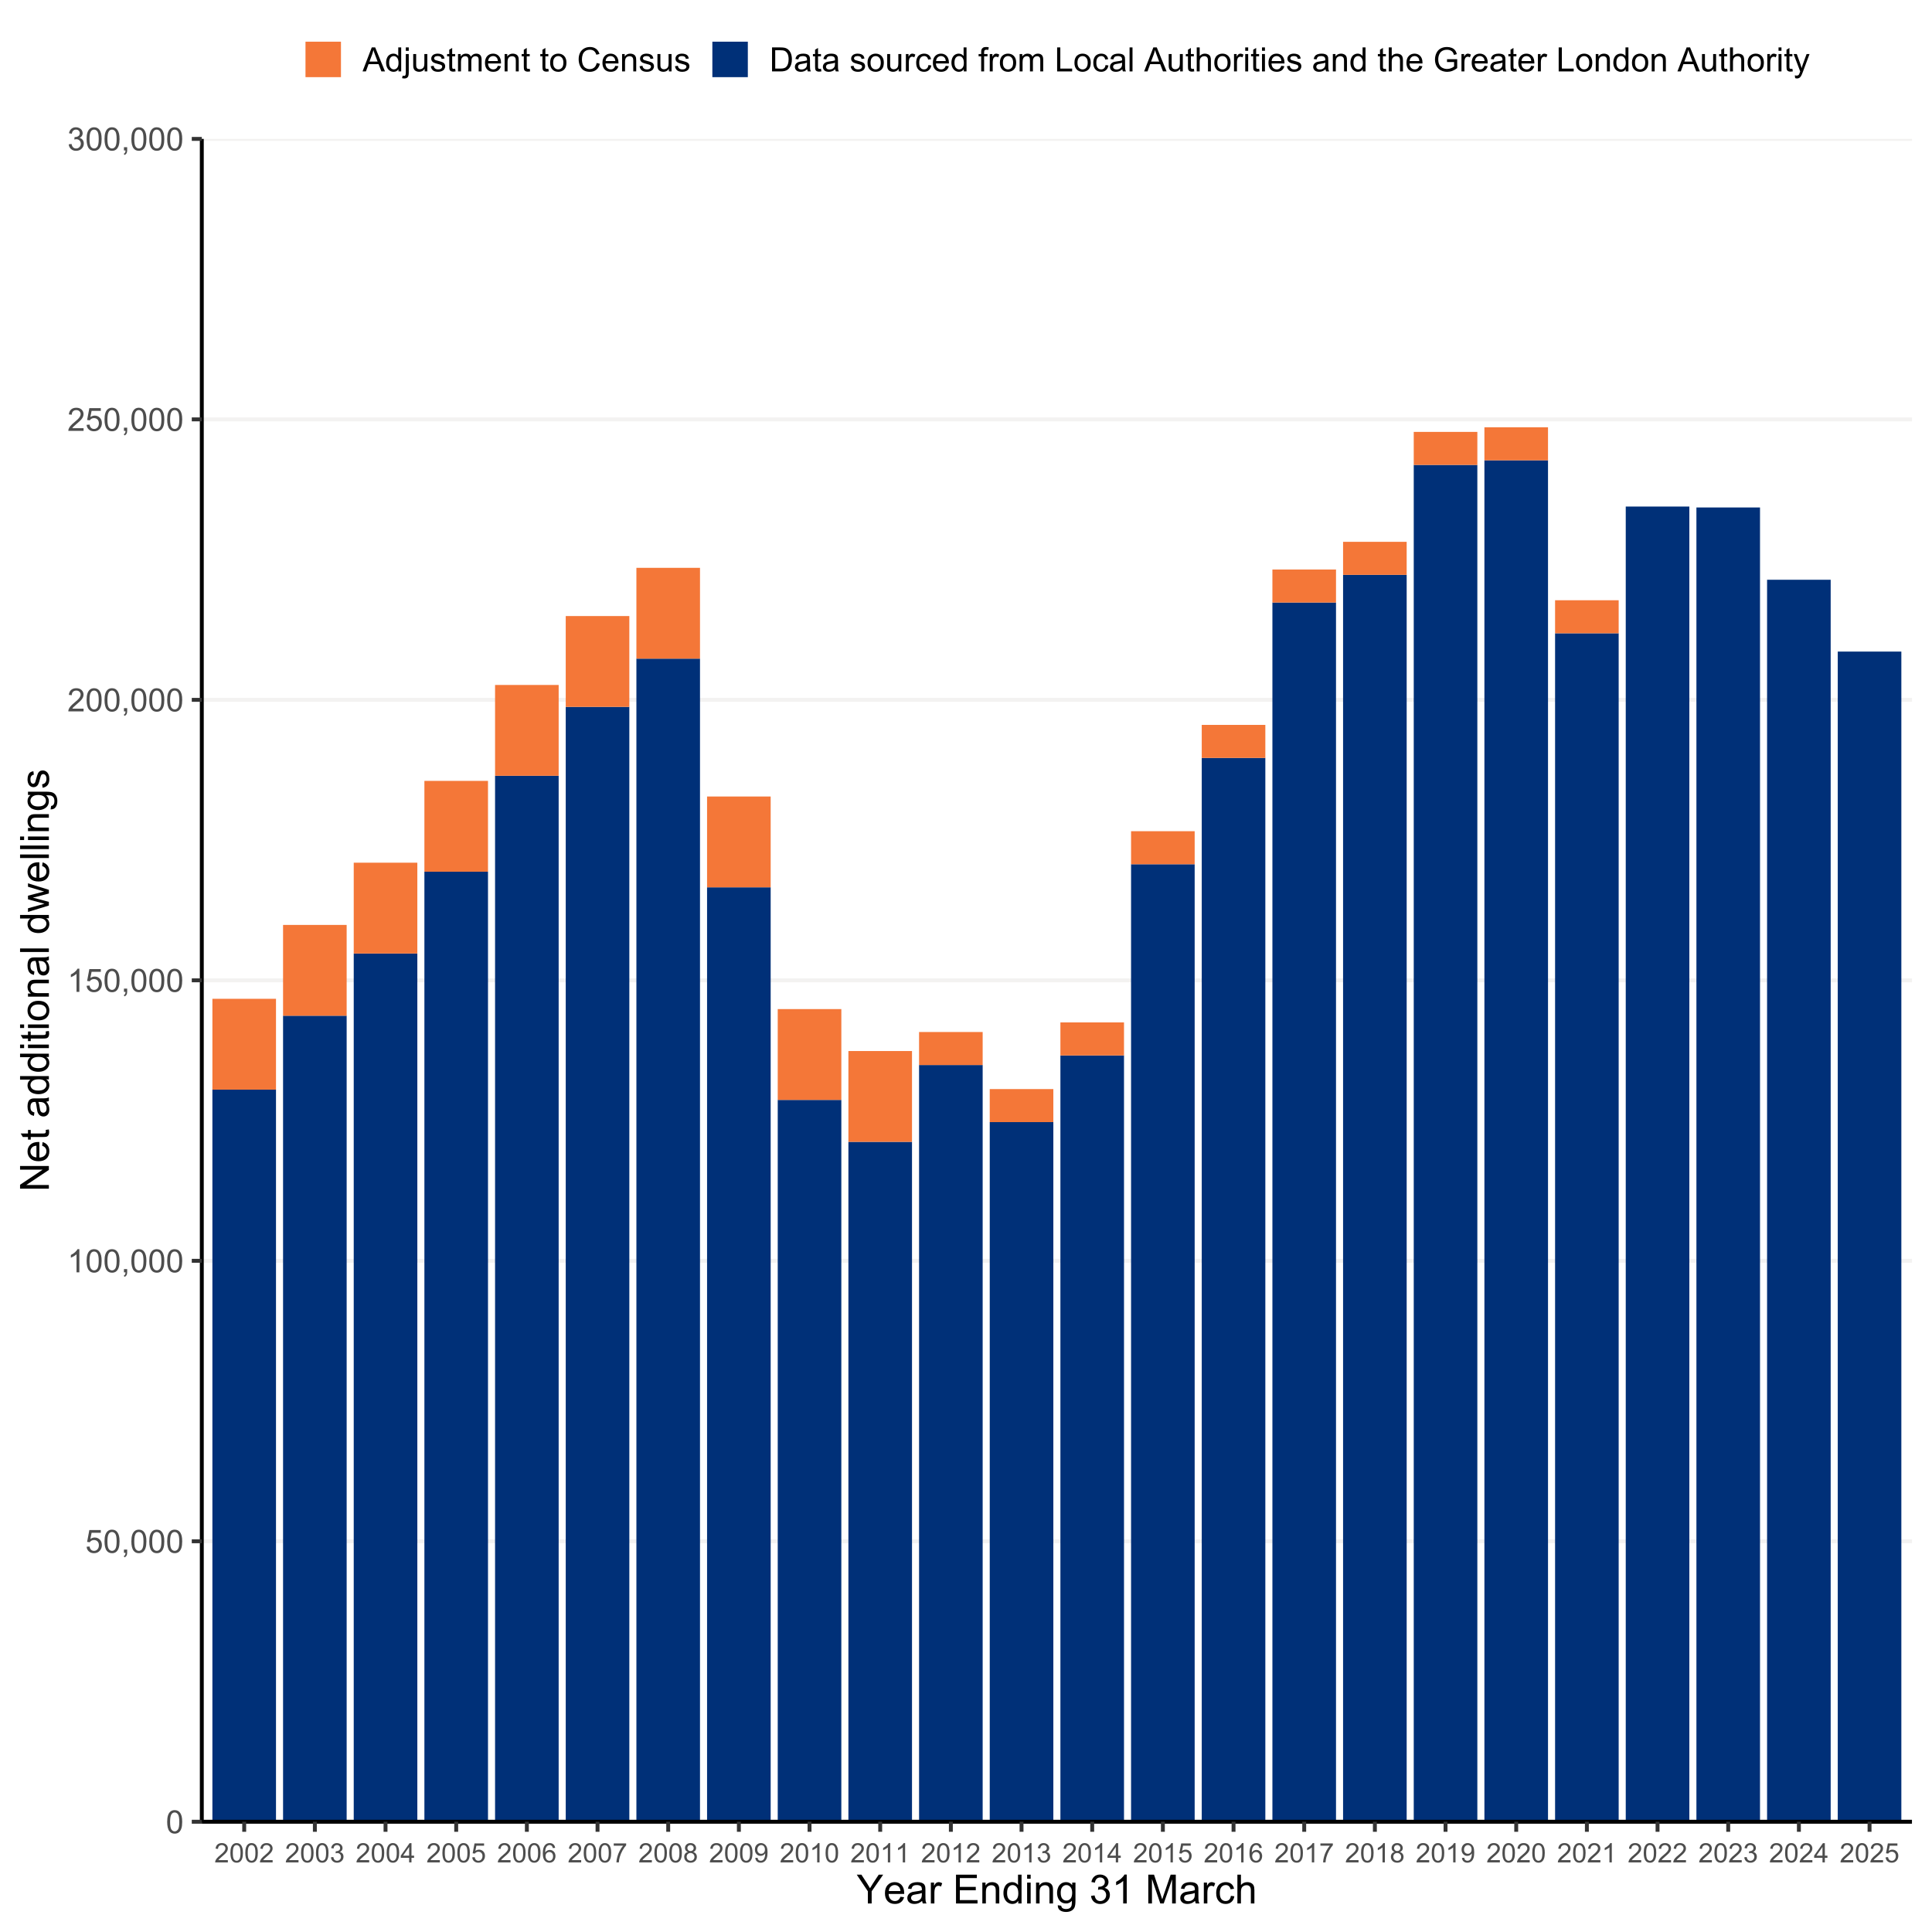 <?xml version="1.0" encoding="UTF-8"?>
<svg xmlns="http://www.w3.org/2000/svg" xmlns:xlink="http://www.w3.org/1999/xlink" width="864pt" height="864pt" viewBox="0 0 864 864" version="1.1">
<defs>
<g>
<symbol overflow="visible" id="glyph0-0">
<path style="stroke:none;" d="M 1.801 0 L 1.801 -9 L 9 -9 L 9 0 Z M 2.023 -0.227 L 8.773 -0.227 L 8.773 -8.773 L 2.023 -8.773 Z M 2.023 -0.227 "/>
</symbol>
<symbol overflow="visible" id="glyph0-1">
<path style="stroke:none;" d="M 0.598 -5.082 C 0.598 -6.297 0.723 -7.277 0.973 -8.023 C 1.223 -8.766 1.594 -9.34 2.09 -9.746 C 2.582 -10.145 3.203 -10.348 3.957 -10.352 C 4.508 -10.348 4.996 -10.234 5.414 -10.016 C 5.828 -9.789 6.172 -9.469 6.445 -9.051 C 6.719 -8.629 6.93 -8.117 7.086 -7.52 C 7.238 -6.914 7.316 -6.102 7.32 -5.082 C 7.316 -3.871 7.191 -2.895 6.945 -2.152 C 6.695 -1.406 6.324 -0.832 5.832 -0.43 C 5.332 -0.023 4.707 0.176 3.957 0.176 C 2.961 0.176 2.184 -0.18 1.617 -0.895 C 0.938 -1.75 0.598 -3.145 0.598 -5.082 Z M 1.898 -5.082 C 1.898 -3.387 2.094 -2.262 2.492 -1.703 C 2.883 -1.141 3.371 -0.859 3.957 -0.863 C 4.535 -0.859 5.027 -1.141 5.426 -1.707 C 5.82 -2.266 6.016 -3.391 6.02 -5.082 C 6.016 -6.777 5.82 -7.906 5.426 -8.465 C 5.027 -9.02 4.531 -9.297 3.945 -9.301 C 3.359 -9.297 2.895 -9.051 2.551 -8.562 C 2.113 -7.93 1.898 -6.77 1.898 -5.082 Z M 1.898 -5.082 "/>
</symbol>
<symbol overflow="visible" id="glyph0-2">
<path style="stroke:none;" d="M 0.598 -2.699 L 1.926 -2.812 C 2.023 -2.164 2.25 -1.676 2.609 -1.352 C 2.965 -1.023 3.398 -0.859 3.91 -0.863 C 4.516 -0.859 5.031 -1.09 5.457 -1.551 C 5.875 -2.008 6.086 -2.617 6.09 -3.383 C 6.086 -4.102 5.883 -4.672 5.48 -5.09 C 5.07 -5.504 4.539 -5.711 3.887 -5.715 C 3.477 -5.711 3.109 -5.621 2.785 -5.438 C 2.453 -5.25 2.195 -5.008 2.012 -4.719 L 0.824 -4.871 L 1.82 -10.168 L 6.945 -10.168 L 6.945 -8.957 L 2.832 -8.957 L 2.277 -6.188 C 2.895 -6.617 3.543 -6.832 4.227 -6.836 C 5.121 -6.832 5.883 -6.52 6.504 -5.898 C 7.121 -5.273 7.43 -4.473 7.434 -3.496 C 7.43 -2.559 7.156 -1.75 6.617 -1.074 C 5.953 -0.238 5.051 0.176 3.91 0.176 C 2.969 0.176 2.203 -0.086 1.613 -0.609 C 1.016 -1.133 0.68 -1.828 0.598 -2.699 Z M 0.598 -2.699 "/>
</symbol>
<symbol overflow="visible" id="glyph0-3">
<path style="stroke:none;" d="M 1.281 0 L 1.281 -1.441 L 2.723 -1.441 L 2.723 0 C 2.719 0.527 2.625 0.953 2.441 1.281 C 2.25 1.605 1.953 1.859 1.547 2.039 L 1.195 1.496 C 1.461 1.375 1.656 1.203 1.785 0.98 C 1.91 0.75 1.98 0.426 1.996 0 Z M 1.281 0 "/>
</symbol>
<symbol overflow="visible" id="glyph0-4">
<path style="stroke:none;" d="M 5.363 0 L 4.098 0 L 4.098 -8.066 C 3.789 -7.773 3.391 -7.48 2.898 -7.191 C 2.402 -6.898 1.957 -6.684 1.566 -6.539 L 1.566 -7.762 C 2.27 -8.094 2.891 -8.496 3.422 -8.973 C 3.953 -9.441 4.328 -9.902 4.551 -10.352 L 5.363 -10.352 Z M 5.363 0 "/>
</symbol>
<symbol overflow="visible" id="glyph0-5">
<path style="stroke:none;" d="M 7.25 -1.215 L 7.25 0 L 0.438 0 C 0.426 -0.305 0.473 -0.598 0.582 -0.879 C 0.754 -1.34 1.031 -1.797 1.414 -2.25 C 1.793 -2.699 2.348 -3.219 3.074 -3.812 C 4.191 -4.727 4.949 -5.453 5.344 -5.992 C 5.734 -6.527 5.93 -7.035 5.934 -7.516 C 5.93 -8.016 5.75 -8.438 5.395 -8.785 C 5.035 -9.125 4.566 -9.297 3.992 -9.301 C 3.379 -9.297 2.895 -9.117 2.531 -8.754 C 2.164 -8.387 1.977 -7.879 1.977 -7.234 L 0.676 -7.367 C 0.762 -8.336 1.098 -9.078 1.68 -9.586 C 2.258 -10.094 3.039 -10.348 4.023 -10.352 C 5.008 -10.348 5.789 -10.074 6.367 -9.527 C 6.941 -8.977 7.23 -8.297 7.234 -7.488 C 7.23 -7.074 7.145 -6.668 6.98 -6.273 C 6.809 -5.871 6.531 -5.449 6.141 -5.012 C 5.75 -4.566 5.098 -3.965 4.191 -3.199 C 3.426 -2.559 2.938 -2.125 2.727 -1.902 C 2.508 -1.672 2.332 -1.441 2.195 -1.215 Z M 7.25 -1.215 "/>
</symbol>
<symbol overflow="visible" id="glyph0-6">
<path style="stroke:none;" d="M 0.605 -2.723 L 1.871 -2.891 C 2.012 -2.168 2.262 -1.652 2.613 -1.336 C 2.961 -1.02 3.383 -0.859 3.887 -0.863 C 4.48 -0.859 4.984 -1.066 5.395 -1.48 C 5.805 -1.891 6.012 -2.402 6.012 -3.016 C 6.012 -3.594 5.82 -4.074 5.441 -4.453 C 5.059 -4.828 4.574 -5.016 3.992 -5.02 C 3.75 -5.016 3.453 -4.969 3.102 -4.879 L 3.242 -5.992 C 3.32 -5.98 3.391 -5.977 3.445 -5.977 C 3.984 -5.977 4.469 -6.117 4.898 -6.398 C 5.328 -6.68 5.543 -7.113 5.547 -7.699 C 5.543 -8.16 5.387 -8.543 5.074 -8.852 C 4.762 -9.152 4.355 -9.305 3.859 -9.309 C 3.363 -9.305 2.953 -9.148 2.629 -8.844 C 2.297 -8.531 2.086 -8.07 1.996 -7.453 L 0.73 -7.68 C 0.883 -8.523 1.234 -9.18 1.785 -9.648 C 2.332 -10.113 3.016 -10.348 3.832 -10.352 C 4.395 -10.348 4.91 -10.227 5.387 -9.988 C 5.855 -9.742 6.219 -9.414 6.473 -9 C 6.719 -8.582 6.844 -8.137 6.848 -7.672 C 6.844 -7.223 6.723 -6.816 6.488 -6.453 C 6.246 -6.086 5.895 -5.797 5.43 -5.582 C 6.035 -5.438 6.508 -5.145 6.848 -4.707 C 7.184 -4.262 7.352 -3.707 7.355 -3.043 C 7.352 -2.141 7.023 -1.379 6.371 -0.754 C 5.711 -0.129 4.883 0.18 3.883 0.184 C 2.973 0.18 2.219 -0.086 1.625 -0.625 C 1.023 -1.16 0.684 -1.859 0.605 -2.723 Z M 0.605 -2.723 "/>
</symbol>
<symbol overflow="visible" id="glyph1-0">
<path style="stroke:none;" d="M 1.5 0 L 1.5 -7.5 L 7.5 -7.5 L 7.5 0 Z M 1.688 -0.188 L 7.312 -0.188 L 7.312 -7.312 L 1.688 -7.312 Z M 1.688 -0.188 "/>
</symbol>
<symbol overflow="visible" id="glyph1-1">
<path style="stroke:none;" d="M 6.039 -1.016 L 6.039 0 L 0.363 0 C 0.355 -0.254 0.395 -0.496 0.484 -0.734 C 0.629 -1.117 0.859 -1.5 1.18 -1.875 C 1.492 -2.25 1.953 -2.684 2.562 -3.176 C 3.492 -3.941 4.125 -4.547 4.453 -4.992 C 4.781 -5.438 4.945 -5.859 4.945 -6.266 C 4.945 -6.68 4.793 -7.031 4.496 -7.32 C 4.191 -7.602 3.805 -7.746 3.328 -7.75 C 2.82 -7.746 2.414 -7.594 2.109 -7.293 C 1.805 -6.984 1.648 -6.562 1.648 -6.031 L 0.562 -6.141 C 0.633 -6.945 0.91 -7.559 1.398 -7.988 C 1.879 -8.41 2.531 -8.625 3.352 -8.625 C 4.172 -8.625 4.824 -8.395 5.309 -7.938 C 5.789 -7.48 6.027 -6.914 6.031 -6.242 C 6.027 -5.895 5.957 -5.559 5.82 -5.227 C 5.676 -4.891 5.441 -4.539 5.117 -4.176 C 4.789 -3.805 4.25 -3.301 3.492 -2.664 C 2.859 -2.129 2.453 -1.77 2.273 -1.582 C 2.094 -1.395 1.945 -1.203 1.828 -1.016 Z M 6.039 -1.016 "/>
</symbol>
<symbol overflow="visible" id="glyph1-2">
<path style="stroke:none;" d="M 0.5 -4.234 C 0.496 -5.246 0.602 -6.062 0.812 -6.688 C 1.02 -7.305 1.328 -7.785 1.742 -8.121 C 2.148 -8.457 2.668 -8.625 3.297 -8.625 C 3.758 -8.625 4.164 -8.531 4.512 -8.348 C 4.855 -8.16 5.141 -7.891 5.371 -7.543 C 5.594 -7.191 5.773 -6.766 5.906 -6.266 C 6.035 -5.762 6.098 -5.086 6.102 -4.234 C 6.098 -3.227 5.996 -2.414 5.789 -1.797 C 5.578 -1.176 5.266 -0.695 4.859 -0.359 C 4.445 -0.02 3.926 0.145 3.297 0.148 C 2.465 0.145 1.816 -0.148 1.348 -0.742 C 0.781 -1.457 0.496 -2.621 0.5 -4.234 Z M 1.582 -4.234 C 1.582 -2.824 1.746 -1.887 2.074 -1.418 C 2.402 -0.949 2.809 -0.715 3.297 -0.719 C 3.777 -0.715 4.184 -0.949 4.52 -1.422 C 4.848 -1.887 5.016 -2.824 5.016 -4.234 C 5.016 -5.648 4.848 -6.59 4.52 -7.055 C 4.184 -7.516 3.773 -7.746 3.289 -7.75 C 2.801 -7.746 2.414 -7.543 2.125 -7.137 C 1.762 -6.613 1.582 -5.645 1.582 -4.234 Z M 1.582 -4.234 "/>
</symbol>
<symbol overflow="visible" id="glyph1-3">
<path style="stroke:none;" d="M 0.504 -2.266 L 1.559 -2.406 C 1.68 -1.809 1.883 -1.379 2.176 -1.113 C 2.465 -0.848 2.82 -0.715 3.242 -0.719 C 3.734 -0.715 4.152 -0.887 4.496 -1.234 C 4.832 -1.574 5.004 -2 5.008 -2.516 C 5.004 -2.996 4.848 -3.395 4.535 -3.711 C 4.219 -4.023 3.816 -4.184 3.328 -4.184 C 3.129 -4.184 2.879 -4.145 2.586 -4.066 L 2.703 -4.992 C 2.766 -4.984 2.824 -4.98 2.871 -4.98 C 3.32 -4.98 3.723 -5.098 4.086 -5.332 C 4.441 -5.566 4.621 -5.926 4.625 -6.414 C 4.621 -6.801 4.492 -7.121 4.23 -7.375 C 3.965 -7.629 3.625 -7.758 3.219 -7.758 C 2.805 -7.758 2.465 -7.629 2.191 -7.371 C 1.918 -7.113 1.742 -6.727 1.664 -6.211 L 0.609 -6.398 C 0.738 -7.105 1.031 -7.652 1.488 -8.043 C 1.941 -8.43 2.508 -8.625 3.195 -8.625 C 3.66 -8.625 4.094 -8.523 4.488 -8.324 C 4.879 -8.121 5.18 -7.848 5.391 -7.5 C 5.602 -7.148 5.707 -6.777 5.707 -6.391 C 5.707 -6.02 5.605 -5.684 5.406 -5.379 C 5.207 -5.074 4.914 -4.832 4.523 -4.652 C 5.031 -4.535 5.426 -4.289 5.707 -3.922 C 5.988 -3.547 6.129 -3.086 6.129 -2.539 C 6.129 -1.785 5.855 -1.148 5.309 -0.629 C 4.762 -0.105 4.07 0.152 3.234 0.152 C 2.477 0.152 1.848 -0.07 1.355 -0.52 C 0.855 -0.969 0.574 -1.551 0.504 -2.266 Z M 0.504 -2.266 "/>
</symbol>
<symbol overflow="visible" id="glyph1-4">
<path style="stroke:none;" d="M 3.879 0 L 3.879 -2.055 L 0.152 -2.055 L 0.152 -3.023 L 4.07 -8.59 L 4.934 -8.59 L 4.934 -3.023 L 6.094 -3.023 L 6.094 -2.055 L 4.934 -2.055 L 4.934 0 Z M 3.879 -3.023 L 3.879 -6.898 L 1.188 -3.023 Z M 3.879 -3.023 "/>
</symbol>
<symbol overflow="visible" id="glyph1-5">
<path style="stroke:none;" d="M 0.5 -2.25 L 1.605 -2.344 C 1.684 -1.805 1.871 -1.398 2.176 -1.125 C 2.473 -0.852 2.836 -0.715 3.258 -0.719 C 3.766 -0.715 4.195 -0.906 4.547 -1.293 C 4.898 -1.672 5.074 -2.18 5.074 -2.82 C 5.074 -3.414 4.902 -3.891 4.566 -4.242 C 4.227 -4.59 3.785 -4.762 3.242 -4.766 C 2.898 -4.762 2.594 -4.684 2.32 -4.531 C 2.047 -4.375 1.832 -4.176 1.676 -3.93 L 0.688 -4.062 L 1.516 -8.473 L 5.789 -8.473 L 5.789 -7.465 L 2.359 -7.465 L 1.898 -5.156 C 2.414 -5.516 2.953 -5.695 3.523 -5.695 C 4.27 -5.695 4.902 -5.434 5.422 -4.914 C 5.934 -4.395 6.191 -3.727 6.195 -2.914 C 6.191 -2.133 5.965 -1.461 5.516 -0.898 C 4.961 -0.199 4.211 0.145 3.258 0.148 C 2.477 0.145 1.836 -0.07 1.344 -0.508 C 0.844 -0.941 0.562 -1.523 0.5 -2.25 Z M 0.5 -2.25 "/>
</symbol>
<symbol overflow="visible" id="glyph1-6">
<path style="stroke:none;" d="M 5.969 -6.484 L 4.922 -6.406 C 4.828 -6.812 4.695 -7.113 4.523 -7.305 C 4.234 -7.605 3.883 -7.758 3.469 -7.758 C 3.133 -7.758 2.836 -7.664 2.586 -7.477 C 2.25 -7.234 1.988 -6.879 1.797 -6.414 C 1.605 -5.949 1.508 -5.289 1.5 -4.43 C 1.754 -4.812 2.062 -5.098 2.434 -5.289 C 2.797 -5.473 3.184 -5.566 3.586 -5.57 C 4.289 -5.566 4.887 -5.309 5.383 -4.793 C 5.875 -4.277 6.121 -3.609 6.125 -2.789 C 6.121 -2.25 6.004 -1.746 5.773 -1.285 C 5.539 -0.82 5.223 -0.469 4.816 -0.223 C 4.41 0.023 3.949 0.145 3.434 0.148 C 2.555 0.145 1.836 -0.176 1.285 -0.82 C 0.727 -1.469 0.449 -2.535 0.453 -4.02 C 0.449 -5.676 0.758 -6.883 1.371 -7.641 C 1.902 -8.297 2.621 -8.625 3.531 -8.625 C 4.207 -8.625 4.762 -8.434 5.195 -8.055 C 5.625 -7.676 5.883 -7.152 5.969 -6.484 Z M 1.664 -2.781 C 1.664 -2.418 1.738 -2.07 1.895 -1.738 C 2.043 -1.406 2.262 -1.152 2.543 -0.98 C 2.82 -0.801 3.109 -0.715 3.414 -0.719 C 3.859 -0.715 4.242 -0.895 4.566 -1.258 C 4.883 -1.613 5.043 -2.102 5.047 -2.727 C 5.043 -3.316 4.887 -3.785 4.57 -4.129 C 4.25 -4.469 3.852 -4.641 3.375 -4.641 C 2.898 -4.641 2.492 -4.469 2.16 -4.129 C 1.828 -3.785 1.664 -3.336 1.664 -2.781 Z M 1.664 -2.781 "/>
</symbol>
<symbol overflow="visible" id="glyph1-7">
<path style="stroke:none;" d="M 0.57 -7.465 L 0.57 -8.477 L 6.129 -8.477 L 6.129 -7.656 C 5.582 -7.074 5.039 -6.301 4.5 -5.336 C 3.961 -4.371 3.547 -3.379 3.258 -2.359 C 3.047 -1.637 2.91 -0.852 2.852 0 L 1.77 0 C 1.781 -0.676 1.914 -1.492 2.168 -2.449 C 2.418 -3.402 2.781 -4.324 3.258 -5.215 C 3.734 -6.105 4.238 -6.855 4.773 -7.465 Z M 0.57 -7.465 "/>
</symbol>
<symbol overflow="visible" id="glyph1-8">
<path style="stroke:none;" d="M 2.121 -4.656 C 1.684 -4.816 1.359 -5.047 1.148 -5.344 C 0.938 -5.641 0.832 -5.996 0.832 -6.41 C 0.832 -7.035 1.055 -7.559 1.504 -7.984 C 1.953 -8.41 2.551 -8.625 3.297 -8.625 C 4.043 -8.625 4.648 -8.406 5.109 -7.973 C 5.566 -7.535 5.793 -7.004 5.797 -6.383 C 5.793 -5.977 5.688 -5.629 5.48 -5.34 C 5.27 -5.043 4.953 -4.816 4.531 -4.656 C 5.055 -4.48 5.457 -4.203 5.734 -3.824 C 6.008 -3.438 6.145 -2.98 6.148 -2.453 C 6.145 -1.715 5.887 -1.098 5.367 -0.602 C 4.844 -0.102 4.16 0.145 3.316 0.148 C 2.469 0.145 1.785 -0.102 1.266 -0.605 C 0.742 -1.105 0.48 -1.734 0.484 -2.484 C 0.48 -3.039 0.621 -3.504 0.91 -3.887 C 1.191 -4.262 1.598 -4.52 2.121 -4.656 Z M 1.91 -6.445 C 1.91 -6.039 2.039 -5.707 2.301 -5.449 C 2.562 -5.191 2.902 -5.062 3.32 -5.062 C 3.723 -5.062 4.055 -5.188 4.32 -5.445 C 4.578 -5.695 4.711 -6.012 4.711 -6.387 C 4.711 -6.773 4.574 -7.098 4.309 -7.363 C 4.035 -7.625 3.703 -7.758 3.312 -7.758 C 2.906 -7.758 2.574 -7.629 2.309 -7.371 C 2.043 -7.113 1.91 -6.805 1.91 -6.445 Z M 1.57 -2.477 C 1.57 -2.176 1.641 -1.887 1.785 -1.605 C 1.926 -1.324 2.137 -1.105 2.422 -0.949 C 2.699 -0.793 3.004 -0.715 3.328 -0.719 C 3.832 -0.715 4.246 -0.879 4.578 -1.207 C 4.902 -1.531 5.066 -1.941 5.07 -2.445 C 5.066 -2.945 4.898 -3.367 4.562 -3.703 C 4.223 -4.035 3.801 -4.199 3.293 -4.203 C 2.793 -4.199 2.379 -4.035 2.059 -3.711 C 1.73 -3.379 1.57 -2.969 1.57 -2.477 Z M 1.57 -2.477 "/>
</symbol>
<symbol overflow="visible" id="glyph1-9">
<path style="stroke:none;" d="M 0.656 -1.984 L 1.672 -2.078 C 1.75 -1.602 1.914 -1.258 2.16 -1.043 C 2.398 -0.824 2.711 -0.715 3.094 -0.719 C 3.414 -0.715 3.695 -0.789 3.945 -0.941 C 4.188 -1.086 4.391 -1.285 4.547 -1.535 C 4.703 -1.785 4.832 -2.121 4.938 -2.543 C 5.043 -2.965 5.098 -3.395 5.098 -3.832 C 5.098 -3.879 5.094 -3.949 5.094 -4.043 C 4.875 -3.707 4.586 -3.434 4.227 -3.227 C 3.859 -3.016 3.465 -2.91 3.039 -2.914 C 2.328 -2.91 1.727 -3.168 1.238 -3.688 C 0.742 -4.199 0.496 -4.879 0.5 -5.727 C 0.496 -6.594 0.754 -7.297 1.27 -7.828 C 1.781 -8.359 2.426 -8.625 3.199 -8.625 C 3.758 -8.625 4.266 -8.473 4.73 -8.172 C 5.191 -7.871 5.543 -7.441 5.785 -6.887 C 6.023 -6.328 6.145 -5.523 6.148 -4.469 C 6.145 -3.371 6.027 -2.496 5.789 -1.848 C 5.547 -1.195 5.191 -0.703 4.723 -0.363 C 4.254 -0.023 3.703 0.145 3.07 0.148 C 2.398 0.145 1.848 -0.039 1.422 -0.41 C 0.996 -0.785 0.742 -1.309 0.656 -1.984 Z M 4.977 -5.777 C 4.973 -6.383 4.812 -6.863 4.492 -7.219 C 4.168 -7.57 3.781 -7.746 3.328 -7.75 C 2.859 -7.746 2.449 -7.555 2.102 -7.176 C 1.754 -6.789 1.582 -6.293 1.582 -5.688 C 1.582 -5.137 1.746 -4.691 2.074 -4.355 C 2.402 -4.012 2.809 -3.844 3.297 -3.844 C 3.785 -3.844 4.188 -4.012 4.504 -4.355 C 4.816 -4.691 4.973 -5.168 4.977 -5.777 Z M 4.977 -5.777 "/>
</symbol>
<symbol overflow="visible" id="glyph1-10">
<path style="stroke:none;" d="M 4.469 0 L 3.414 0 L 3.414 -6.719 C 3.16 -6.477 2.828 -6.234 2.414 -5.996 C 2 -5.75 1.629 -5.57 1.305 -5.449 L 1.305 -6.469 C 1.895 -6.742 2.41 -7.078 2.852 -7.477 C 3.293 -7.871 3.605 -8.254 3.789 -8.625 L 4.469 -8.625 Z M 4.469 0 "/>
</symbol>
<symbol overflow="visible" id="glyph2-0">
<path style="stroke:none;" d="M 2.25 0 L 2.25 -11.25 L 11.25 -11.25 L 11.25 0 Z M 2.531 -0.281 L 10.969 -0.281 L 10.969 -10.969 L 2.531 -10.969 Z M 2.531 -0.281 "/>
</symbol>
<symbol overflow="visible" id="glyph2-1">
<path style="stroke:none;" d="M 5.02 0 L 5.02 -5.457 L 0.055 -12.883 L 2.125 -12.883 L 4.668 -9 C 5.133 -8.273 5.57 -7.547 5.977 -6.82 C 6.359 -7.492 6.828 -8.25 7.383 -9.098 L 9.879 -12.883 L 11.867 -12.883 L 6.723 -5.457 L 6.723 0 Z M 5.02 0 "/>
</symbol>
<symbol overflow="visible" id="glyph2-2">
<path style="stroke:none;" d="M 7.578 -3.008 L 9.211 -2.805 C 8.953 -1.848 8.473 -1.105 7.777 -0.578 C 7.078 -0.051 6.188 0.211 5.105 0.211 C 3.738 0.211 2.656 -0.207 1.859 -1.051 C 1.055 -1.887 0.656 -3.066 0.66 -4.586 C 0.656 -6.156 1.059 -7.375 1.871 -8.246 C 2.676 -9.109 3.727 -9.543 5.02 -9.547 C 6.266 -9.543 7.285 -9.117 8.078 -8.27 C 8.867 -7.418 9.262 -6.223 9.266 -4.684 C 9.262 -4.586 9.258 -4.445 9.254 -4.262 L 2.293 -4.262 C 2.348 -3.234 2.641 -2.449 3.164 -1.906 C 3.684 -1.359 4.332 -1.09 5.117 -1.09 C 5.691 -1.09 6.188 -1.242 6.598 -1.547 C 7.008 -1.852 7.332 -2.336 7.578 -3.008 Z M 2.383 -5.562 L 7.594 -5.562 C 7.523 -6.344 7.324 -6.934 6.996 -7.328 C 6.492 -7.934 5.836 -8.238 5.035 -8.242 C 4.305 -8.238 3.695 -7.996 3.203 -7.512 C 2.707 -7.027 2.434 -6.375 2.383 -5.562 Z M 2.383 -5.562 "/>
</symbol>
<symbol overflow="visible" id="glyph2-3">
<path style="stroke:none;" d="M 7.277 -1.152 C 6.691 -0.652 6.125 -0.301 5.586 -0.098 C 5.039 0.109 4.457 0.211 3.84 0.211 C 2.812 0.211 2.027 -0.039 1.477 -0.539 C 0.922 -1.039 0.645 -1.68 0.648 -2.461 C 0.645 -2.918 0.75 -3.336 0.961 -3.715 C 1.168 -4.09 1.438 -4.391 1.777 -4.621 C 2.113 -4.848 2.496 -5.02 2.918 -5.141 C 3.227 -5.219 3.695 -5.301 4.324 -5.379 C 5.602 -5.531 6.539 -5.711 7.145 -5.922 C 7.148 -6.137 7.152 -6.273 7.156 -6.336 C 7.152 -6.977 7.004 -7.434 6.707 -7.699 C 6.301 -8.055 5.699 -8.23 4.906 -8.234 C 4.156 -8.23 3.609 -8.102 3.258 -7.844 C 2.902 -7.582 2.637 -7.121 2.469 -6.461 L 0.922 -6.672 C 1.059 -7.332 1.293 -7.867 1.617 -8.273 C 1.938 -8.68 2.402 -8.992 3.016 -9.215 C 3.621 -9.434 4.328 -9.543 5.133 -9.547 C 5.93 -9.543 6.574 -9.449 7.074 -9.266 C 7.566 -9.074 7.934 -8.84 8.172 -8.555 C 8.402 -8.27 8.566 -7.91 8.664 -7.48 C 8.715 -7.207 8.742 -6.719 8.746 -6.02 L 8.746 -3.91 C 8.742 -2.434 8.773 -1.504 8.844 -1.117 C 8.906 -0.727 9.043 -0.355 9.246 0 L 7.594 0 C 7.43 -0.328 7.324 -0.711 7.277 -1.152 Z M 7.145 -4.684 C 6.566 -4.445 5.707 -4.246 4.562 -4.086 C 3.91 -3.988 3.449 -3.883 3.18 -3.77 C 2.91 -3.648 2.703 -3.477 2.555 -3.254 C 2.406 -3.027 2.332 -2.777 2.336 -2.504 C 2.332 -2.078 2.492 -1.727 2.816 -1.449 C 3.133 -1.164 3.602 -1.023 4.219 -1.027 C 4.828 -1.023 5.367 -1.156 5.844 -1.426 C 6.312 -1.691 6.664 -2.059 6.891 -2.523 C 7.059 -2.879 7.141 -3.406 7.145 -4.105 Z M 7.145 -4.684 "/>
</symbol>
<symbol overflow="visible" id="glyph2-4">
<path style="stroke:none;" d="M 1.168 0 L 1.168 -9.336 L 2.594 -9.336 L 2.594 -7.918 C 2.953 -8.578 3.289 -9.016 3.598 -9.23 C 3.906 -9.438 4.242 -9.543 4.613 -9.547 C 5.145 -9.543 5.688 -9.375 6.242 -9.035 L 5.695 -7.566 C 5.309 -7.793 4.922 -7.91 4.535 -7.91 C 4.188 -7.91 3.875 -7.805 3.602 -7.598 C 3.324 -7.387 3.129 -7.098 3.016 -6.734 C 2.836 -6.168 2.746 -5.555 2.75 -4.887 L 2.75 0 Z M 1.168 0 "/>
</symbol>
<symbol overflow="visible" id="glyph2-5">
<path style="stroke:none;" d=""/>
</symbol>
<symbol overflow="visible" id="glyph2-6">
<path style="stroke:none;" d="M 1.422 0 L 1.422 -12.883 L 10.742 -12.883 L 10.742 -11.363 L 3.129 -11.363 L 3.129 -7.418 L 10.258 -7.418 L 10.258 -5.906 L 3.129 -5.906 L 3.129 -1.52 L 11.039 -1.52 L 11.039 0 Z M 1.422 0 "/>
</symbol>
<symbol overflow="visible" id="glyph2-7">
<path style="stroke:none;" d="M 1.188 0 L 1.188 -9.336 L 2.609 -9.336 L 2.609 -8.008 C 3.293 -9.031 4.285 -9.543 5.582 -9.547 C 6.141 -9.543 6.656 -9.441 7.133 -9.242 C 7.602 -9.035 7.957 -8.77 8.191 -8.445 C 8.426 -8.113 8.59 -7.727 8.684 -7.277 C 8.742 -6.98 8.77 -6.465 8.773 -5.738 L 8.773 0 L 7.188 0 L 7.188 -5.68 C 7.184 -6.32 7.121 -6.801 7.004 -7.121 C 6.879 -7.438 6.66 -7.695 6.348 -7.887 C 6.031 -8.074 5.664 -8.168 5.246 -8.172 C 4.566 -8.168 3.984 -7.953 3.5 -7.531 C 3.008 -7.102 2.766 -6.293 2.77 -5.098 L 2.77 0 Z M 1.188 0 "/>
</symbol>
<symbol overflow="visible" id="glyph2-8">
<path style="stroke:none;" d="M 7.242 0 L 7.242 -1.18 C 6.648 -0.25 5.777 0.211 4.633 0.211 C 3.887 0.211 3.203 0.008 2.578 -0.402 C 1.953 -0.812 1.469 -1.387 1.129 -2.121 C 0.785 -2.855 0.613 -3.699 0.617 -4.656 C 0.613 -5.586 0.77 -6.43 1.082 -7.191 C 1.391 -7.949 1.855 -8.531 2.477 -8.938 C 3.098 -9.34 3.793 -9.543 4.562 -9.547 C 5.121 -9.543 5.621 -9.426 6.062 -9.188 C 6.5 -8.949 6.859 -8.641 7.137 -8.262 L 7.137 -12.883 L 8.711 -12.883 L 8.711 0 Z M 2.242 -4.656 C 2.238 -3.461 2.488 -2.566 2.996 -1.977 C 3.496 -1.383 4.094 -1.09 4.781 -1.09 C 5.473 -1.09 6.059 -1.371 6.543 -1.938 C 7.023 -2.5 7.266 -3.363 7.27 -4.527 C 7.266 -5.801 7.02 -6.738 6.531 -7.336 C 6.035 -7.934 5.43 -8.23 4.711 -8.234 C 4.008 -8.23 3.418 -7.945 2.949 -7.371 C 2.473 -6.797 2.238 -5.891 2.242 -4.656 Z M 2.242 -4.656 "/>
</symbol>
<symbol overflow="visible" id="glyph2-9">
<path style="stroke:none;" d="M 1.195 -11.066 L 1.195 -12.883 L 2.777 -12.883 L 2.777 -11.066 Z M 1.195 0 L 1.195 -9.336 L 2.777 -9.336 L 2.777 0 Z M 1.195 0 "/>
</symbol>
<symbol overflow="visible" id="glyph2-10">
<path style="stroke:none;" d="M 0.898 0.773 L 2.434 1 C 2.496 1.473 2.676 1.82 2.969 2.039 C 3.359 2.328 3.895 2.473 4.578 2.477 C 5.309 2.473 5.875 2.328 6.277 2.039 C 6.672 1.746 6.941 1.336 7.086 0.809 C 7.164 0.484 7.203 -0.191 7.199 -1.223 C 6.504 -0.406 5.641 0 4.613 0 C 3.324 0 2.332 -0.461 1.633 -1.387 C 0.926 -2.312 0.574 -3.422 0.578 -4.719 C 0.574 -5.605 0.734 -6.43 1.062 -7.184 C 1.383 -7.934 1.852 -8.516 2.465 -8.93 C 3.074 -9.34 3.793 -9.543 4.625 -9.547 C 5.719 -9.543 6.629 -9.098 7.348 -8.211 L 7.348 -9.336 L 8.805 -9.336 L 8.805 -1.266 C 8.801 0.188 8.652 1.215 8.359 1.824 C 8.062 2.426 7.594 2.906 6.953 3.262 C 6.309 3.609 5.52 3.785 4.586 3.789 C 3.473 3.785 2.574 3.535 1.887 3.035 C 1.199 2.535 0.867 1.781 0.898 0.773 Z M 2.207 -4.836 C 2.203 -3.605 2.445 -2.711 2.934 -2.152 C 3.418 -1.586 4.027 -1.305 4.766 -1.309 C 5.484 -1.305 6.094 -1.586 6.59 -2.148 C 7.078 -2.707 7.324 -3.586 7.328 -4.781 C 7.324 -5.922 7.07 -6.781 6.566 -7.363 C 6.059 -7.941 5.449 -8.23 4.738 -8.234 C 4.031 -8.23 3.434 -7.945 2.945 -7.379 C 2.449 -6.805 2.203 -5.957 2.207 -4.836 Z M 2.207 -4.836 "/>
</symbol>
<symbol overflow="visible" id="glyph2-11">
<path style="stroke:none;" d="M 0.758 -3.402 L 2.336 -3.613 C 2.516 -2.711 2.824 -2.062 3.266 -1.672 C 3.699 -1.273 4.23 -1.078 4.859 -1.082 C 5.602 -1.078 6.23 -1.336 6.746 -1.855 C 7.254 -2.367 7.512 -3.004 7.516 -3.77 C 7.512 -4.492 7.273 -5.094 6.801 -5.566 C 6.324 -6.035 5.723 -6.27 4.992 -6.273 C 4.691 -6.27 4.316 -6.211 3.875 -6.102 L 4.051 -7.488 C 4.152 -7.473 4.238 -7.465 4.305 -7.469 C 4.977 -7.465 5.582 -7.641 6.125 -7.996 C 6.66 -8.344 6.93 -8.887 6.934 -9.625 C 6.93 -10.199 6.734 -10.68 6.344 -11.062 C 5.949 -11.445 5.441 -11.637 4.824 -11.637 C 4.207 -11.637 3.695 -11.441 3.285 -11.055 C 2.875 -10.668 2.613 -10.09 2.496 -9.316 L 0.914 -9.598 C 1.105 -10.656 1.543 -11.477 2.23 -12.062 C 2.914 -12.645 3.766 -12.938 4.789 -12.938 C 5.488 -12.938 6.137 -12.785 6.73 -12.484 C 7.32 -12.18 7.773 -11.77 8.09 -11.25 C 8.402 -10.727 8.559 -10.172 8.562 -9.59 C 8.559 -9.031 8.41 -8.523 8.113 -8.066 C 7.812 -7.609 7.371 -7.246 6.785 -6.977 C 7.547 -6.801 8.137 -6.438 8.562 -5.883 C 8.98 -5.328 9.191 -4.633 9.195 -3.805 C 9.191 -2.676 8.781 -1.723 7.965 -0.945 C 7.141 -0.164 6.105 0.223 4.852 0.227 C 3.719 0.223 2.777 -0.109 2.035 -0.781 C 1.285 -1.453 0.859 -2.328 0.758 -3.402 Z M 0.758 -3.402 "/>
</symbol>
<symbol overflow="visible" id="glyph2-12">
<path style="stroke:none;" d="M 6.707 0 L 5.125 0 L 5.125 -10.082 C 4.742 -9.715 4.242 -9.352 3.625 -8.988 C 3.004 -8.625 2.449 -8.352 1.961 -8.172 L 1.961 -9.703 C 2.844 -10.117 3.617 -10.621 4.281 -11.215 C 4.941 -11.805 5.41 -12.379 5.688 -12.938 L 6.707 -12.938 Z M 6.707 0 "/>
</symbol>
<symbol overflow="visible" id="glyph2-13">
<path style="stroke:none;" d="M 1.336 0 L 1.336 -12.883 L 3.902 -12.883 L 6.953 -3.762 C 7.23 -2.91 7.434 -2.273 7.566 -1.855 C 7.711 -2.32 7.941 -3.008 8.254 -3.922 L 11.336 -12.883 L 13.633 -12.883 L 13.633 0 L 11.988 0 L 11.988 -10.785 L 8.242 0 L 6.707 0 L 2.98 -10.969 L 2.98 0 Z M 1.336 0 "/>
</symbol>
<symbol overflow="visible" id="glyph2-14">
<path style="stroke:none;" d="M 7.277 -3.418 L 8.832 -3.219 C 8.66 -2.141 8.227 -1.301 7.527 -0.699 C 6.824 -0.09 5.965 0.211 4.949 0.211 C 3.668 0.211 2.641 -0.203 1.867 -1.039 C 1.09 -1.871 0.703 -3.07 0.703 -4.633 C 0.703 -5.637 0.867 -6.52 1.203 -7.277 C 1.531 -8.031 2.039 -8.598 2.727 -8.977 C 3.406 -9.355 4.152 -9.543 4.957 -9.547 C 5.969 -9.543 6.797 -9.289 7.441 -8.777 C 8.086 -8.262 8.5 -7.531 8.684 -6.594 L 7.145 -6.355 C 6.996 -6.98 6.738 -7.453 6.367 -7.77 C 5.992 -8.082 5.543 -8.238 5.02 -8.242 C 4.219 -8.238 3.57 -7.953 3.074 -7.387 C 2.574 -6.812 2.324 -5.91 2.328 -4.676 C 2.324 -3.422 2.566 -2.508 3.047 -1.941 C 3.527 -1.371 4.152 -1.09 4.93 -1.09 C 5.547 -1.09 6.066 -1.277 6.484 -1.66 C 6.898 -2.039 7.164 -2.625 7.277 -3.418 Z M 7.277 -3.418 "/>
</symbol>
<symbol overflow="visible" id="glyph2-15">
<path style="stroke:none;" d="M 1.188 0 L 1.188 -12.883 L 2.77 -12.883 L 2.77 -8.262 C 3.504 -9.117 4.434 -9.543 5.562 -9.547 C 6.25 -9.543 6.852 -9.406 7.363 -9.137 C 7.871 -8.859 8.234 -8.484 8.457 -8.004 C 8.676 -7.523 8.789 -6.824 8.789 -5.914 L 8.789 0 L 7.207 0 L 7.207 -5.914 C 7.207 -6.703 7.035 -7.281 6.691 -7.641 C 6.348 -8 5.863 -8.18 5.238 -8.184 C 4.77 -8.18 4.328 -8.059 3.914 -7.816 C 3.5 -7.574 3.203 -7.242 3.031 -6.828 C 2.852 -6.406 2.766 -5.832 2.77 -5.105 L 2.77 0 Z M 1.188 0 "/>
</symbol>
<symbol overflow="visible" id="glyph3-0">
<path style="stroke:none;" d="M 0 -2.25 L -11.25 -2.25 L -11.25 -11.25 L 0 -11.25 Z M -0.281 -2.531 L -0.281 -10.969 L -10.969 -10.969 L -10.969 -2.531 Z M -0.281 -2.531 "/>
</symbol>
<symbol overflow="visible" id="glyph3-1">
<path style="stroke:none;" d="M 0 -1.371 L -12.883 -1.371 L -12.883 -3.121 L -2.77 -9.887 L -12.883 -9.887 L -12.883 -11.523 L 0 -11.523 L 0 -9.773 L -10.125 -3.008 L 0 -3.008 Z M 0 -1.371 "/>
</symbol>
<symbol overflow="visible" id="glyph3-2">
<path style="stroke:none;" d="M -3.004 -7.578 L -2.805 -9.211 C -1.848 -8.953 -1.105 -8.473 -0.578 -7.777 C -0.051 -7.078 0.211 -6.188 0.211 -5.105 C 0.211 -3.738 -0.207 -2.656 -1.051 -1.859 C -1.887 -1.055 -3.066 -0.656 -4.586 -0.66 C -6.156 -0.656 -7.375 -1.059 -8.246 -1.871 C -9.109 -2.676 -9.543 -3.727 -9.547 -5.02 C -9.543 -6.266 -9.117 -7.285 -8.27 -8.078 C -7.418 -8.867 -6.223 -9.262 -4.684 -9.266 C -4.586 -9.262 -4.445 -9.258 -4.262 -9.254 L -4.262 -2.293 C -3.234 -2.348 -2.449 -2.641 -1.906 -3.164 C -1.359 -3.684 -1.09 -4.332 -1.09 -5.117 C -1.09 -5.691 -1.242 -6.188 -1.547 -6.598 C -1.852 -7.008 -2.336 -7.332 -3.004 -7.578 Z M -5.562 -2.383 L -5.562 -7.594 C -6.344 -7.523 -6.934 -7.324 -7.328 -6.996 C -7.934 -6.492 -8.238 -5.836 -8.242 -5.035 C -8.238 -4.305 -7.996 -3.695 -7.512 -3.203 C -7.027 -2.707 -6.375 -2.434 -5.562 -2.383 Z M -5.562 -2.383 "/>
</symbol>
<symbol overflow="visible" id="glyph3-3">
<path style="stroke:none;" d="M -1.414 -4.641 L -0.016 -4.867 C 0.078 -4.422 0.121 -4.023 0.125 -3.672 C 0.121 -3.098 0.035 -2.652 -0.148 -2.336 C -0.328 -2.02 -0.566 -1.797 -0.863 -1.668 C -1.156 -1.539 -1.781 -1.477 -2.734 -1.477 L -8.102 -1.477 L -8.102 -0.316 L -9.336 -0.316 L -9.336 -1.477 L -11.645 -1.477 L -12.594 -3.051 L -9.336 -3.051 L -9.336 -4.641 L -8.102 -4.641 L -8.102 -3.051 L -2.645 -3.051 C -2.191 -3.047 -1.902 -3.074 -1.773 -3.133 C -1.645 -3.188 -1.543 -3.277 -1.465 -3.406 C -1.387 -3.527 -1.348 -3.707 -1.352 -3.945 C -1.348 -4.117 -1.367 -4.352 -1.414 -4.641 Z M -1.414 -4.641 "/>
</symbol>
<symbol overflow="visible" id="glyph3-4">
<path style="stroke:none;" d=""/>
</symbol>
<symbol overflow="visible" id="glyph3-5">
<path style="stroke:none;" d="M -1.152 -7.277 C -0.648 -6.691 -0.297 -6.125 -0.094 -5.586 C 0.109 -5.039 0.211 -4.457 0.211 -3.84 C 0.211 -2.812 -0.039 -2.027 -0.539 -1.477 C -1.039 -0.926 -1.68 -0.648 -2.461 -0.652 C -2.918 -0.648 -3.336 -0.754 -3.715 -0.961 C -4.09 -1.168 -4.391 -1.438 -4.621 -1.777 C -4.848 -2.113 -5.02 -2.496 -5.141 -2.918 C -5.219 -3.227 -5.301 -3.695 -5.379 -4.324 C -5.531 -5.602 -5.711 -6.539 -5.922 -7.145 C -6.137 -7.148 -6.273 -7.152 -6.336 -7.156 C -6.977 -7.152 -7.434 -7.004 -7.699 -6.707 C -8.055 -6.301 -8.23 -5.699 -8.234 -4.906 C -8.23 -4.156 -8.102 -3.609 -7.844 -3.258 C -7.582 -2.902 -7.121 -2.637 -6.461 -2.469 L -6.672 -0.922 C -7.332 -1.059 -7.867 -1.293 -8.273 -1.617 C -8.68 -1.938 -8.992 -2.402 -9.215 -3.016 C -9.434 -3.621 -9.543 -4.328 -9.547 -5.133 C -9.543 -5.93 -9.449 -6.574 -9.266 -7.074 C -9.074 -7.57 -8.84 -7.938 -8.555 -8.172 C -8.27 -8.402 -7.91 -8.566 -7.48 -8.664 C -7.207 -8.715 -6.719 -8.742 -6.02 -8.746 L -3.91 -8.746 C -2.434 -8.742 -1.504 -8.773 -1.117 -8.844 C -0.727 -8.906 -0.355 -9.043 0 -9.246 L 0 -7.594 C -0.328 -7.43 -0.711 -7.324 -1.152 -7.277 Z M -4.684 -7.145 C -4.445 -6.566 -4.246 -5.707 -4.086 -4.562 C -3.988 -3.91 -3.883 -3.449 -3.77 -3.18 C -3.648 -2.91 -3.477 -2.703 -3.254 -2.555 C -3.027 -2.406 -2.777 -2.332 -2.504 -2.336 C -2.078 -2.332 -1.727 -2.492 -1.449 -2.816 C -1.164 -3.133 -1.023 -3.602 -1.027 -4.219 C -1.023 -4.828 -1.156 -5.367 -1.426 -5.844 C -1.691 -6.312 -2.059 -6.664 -2.523 -6.891 C -2.879 -7.059 -3.406 -7.141 -4.105 -7.145 Z M -4.684 -7.145 "/>
</symbol>
<symbol overflow="visible" id="glyph3-6">
<path style="stroke:none;" d="M 0 -7.242 L -1.176 -7.242 C -0.25 -6.648 0.211 -5.777 0.211 -4.633 C 0.211 -3.887 0.008 -3.203 -0.402 -2.578 C -0.812 -1.953 -1.387 -1.469 -2.121 -1.129 C -2.855 -0.785 -3.699 -0.613 -4.656 -0.617 C -5.586 -0.613 -6.43 -0.77 -7.191 -1.082 C -7.949 -1.391 -8.531 -1.855 -8.938 -2.477 C -9.34 -3.098 -9.543 -3.793 -9.547 -4.562 C -9.543 -5.121 -9.426 -5.621 -9.188 -6.062 C -8.949 -6.5 -8.641 -6.859 -8.262 -7.137 L -12.883 -7.137 L -12.883 -8.711 L 0 -8.711 Z M -4.656 -2.242 C -3.461 -2.238 -2.566 -2.488 -1.977 -2.996 C -1.383 -3.496 -1.09 -4.094 -1.09 -4.781 C -1.09 -5.473 -1.371 -6.059 -1.938 -6.543 C -2.5 -7.023 -3.363 -7.266 -4.527 -7.27 C -5.801 -7.266 -6.738 -7.02 -7.336 -6.531 C -7.934 -6.035 -8.23 -5.43 -8.234 -4.711 C -8.23 -4.008 -7.945 -3.418 -7.371 -2.949 C -6.797 -2.473 -5.891 -2.238 -4.656 -2.242 Z M -4.656 -2.242 "/>
</symbol>
<symbol overflow="visible" id="glyph3-7">
<path style="stroke:none;" d="M -11.066 -1.195 L -12.883 -1.195 L -12.883 -2.777 L -11.066 -2.777 Z M 0 -1.195 L -9.336 -1.195 L -9.336 -2.777 L 0 -2.777 Z M 0 -1.195 "/>
</symbol>
<symbol overflow="visible" id="glyph3-8">
<path style="stroke:none;" d="M -4.668 -0.598 C -6.391 -0.598 -7.672 -1.078 -8.508 -2.039 C -9.199 -2.84 -9.543 -3.816 -9.547 -4.977 C -9.543 -6.254 -9.125 -7.305 -8.285 -8.121 C -7.441 -8.934 -6.277 -9.34 -4.797 -9.344 C -3.594 -9.34 -2.648 -9.16 -1.961 -8.801 C -1.27 -8.441 -0.734 -7.914 -0.359 -7.227 C 0.023 -6.535 0.211 -5.785 0.211 -4.977 C 0.211 -3.664 -0.207 -2.609 -1.047 -1.805 C -1.883 -1 -3.09 -0.598 -4.668 -0.598 Z M -4.668 -2.223 C -3.469 -2.219 -2.574 -2.48 -1.98 -3.004 C -1.387 -3.523 -1.09 -4.18 -1.09 -4.977 C -1.09 -5.758 -1.387 -6.41 -1.984 -6.934 C -2.582 -7.453 -3.492 -7.715 -4.719 -7.719 C -5.867 -7.715 -6.742 -7.453 -7.34 -6.93 C -7.934 -6.402 -8.23 -5.75 -8.234 -4.977 C -8.23 -4.18 -7.938 -3.523 -7.348 -3.004 C -6.754 -2.48 -5.859 -2.219 -4.668 -2.223 Z M -4.668 -2.223 "/>
</symbol>
<symbol overflow="visible" id="glyph3-9">
<path style="stroke:none;" d="M 0 -1.188 L -9.336 -1.188 L -9.336 -2.609 L -8.008 -2.609 C -9.031 -3.293 -9.543 -4.285 -9.547 -5.582 C -9.543 -6.141 -9.441 -6.656 -9.242 -7.133 C -9.035 -7.602 -8.77 -7.957 -8.445 -8.191 C -8.113 -8.426 -7.727 -8.59 -7.277 -8.684 C -6.98 -8.742 -6.465 -8.77 -5.738 -8.773 L 0 -8.773 L 0 -7.188 L -5.68 -7.188 C -6.32 -7.184 -6.801 -7.121 -7.121 -7.004 C -7.438 -6.879 -7.695 -6.66 -7.887 -6.348 C -8.074 -6.031 -8.168 -5.664 -8.172 -5.246 C -8.168 -4.57 -7.953 -3.992 -7.531 -3.504 C -7.102 -3.012 -6.293 -2.766 -5.098 -2.77 L 0 -2.77 Z M 0 -1.188 "/>
</symbol>
<symbol overflow="visible" id="glyph3-10">
<path style="stroke:none;" d="M 0 -1.152 L -12.883 -1.152 L -12.883 -2.734 L 0 -2.734 Z M 0 -1.152 "/>
</symbol>
<symbol overflow="visible" id="glyph3-11">
<path style="stroke:none;" d="M 0 -2.91 L -9.336 -0.055 L -9.336 -1.688 L -3.945 -3.172 L -1.941 -3.727 C -2.035 -3.75 -2.68 -3.91 -3.867 -4.211 L -9.336 -5.695 L -9.336 -7.32 L -3.918 -8.719 L -2.137 -9.184 L -3.938 -9.719 L -9.336 -11.32 L -9.336 -12.859 L 0 -9.941 L 0 -8.297 L -5.59 -6.812 L -7.18 -6.453 L 0 -4.562 Z M 0 -2.91 "/>
</symbol>
<symbol overflow="visible" id="glyph3-12">
<path style="stroke:none;" d="M 0.773 -0.898 L 1.004 -2.434 C 1.473 -2.496 1.82 -2.676 2.039 -2.969 C 2.328 -3.359 2.473 -3.895 2.48 -4.578 C 2.477 -5.309 2.332 -5.875 2.039 -6.277 C 1.746 -6.672 1.336 -6.941 0.809 -7.086 C 0.484 -7.164 -0.191 -7.203 -1.223 -7.199 C -0.406 -6.504 0 -5.641 0 -4.613 C 0 -3.324 -0.461 -2.332 -1.387 -1.633 C -2.312 -0.93 -3.422 -0.578 -4.719 -0.582 C -5.605 -0.578 -6.43 -0.738 -7.184 -1.062 C -7.934 -1.383 -8.516 -1.852 -8.93 -2.465 C -9.34 -3.074 -9.543 -3.793 -9.547 -4.625 C -9.543 -5.723 -9.098 -6.633 -8.211 -7.348 L -9.336 -7.348 L -9.336 -8.805 L -1.266 -8.805 C 0.188 -8.801 1.215 -8.652 1.824 -8.359 C 2.426 -8.062 2.906 -7.594 3.262 -6.953 C 3.609 -6.309 3.785 -5.52 3.789 -4.586 C 3.785 -3.473 3.535 -2.574 3.035 -1.887 C 2.535 -1.199 1.781 -0.867 0.773 -0.898 Z M -4.836 -2.207 C -3.605 -2.203 -2.711 -2.445 -2.152 -2.934 C -1.586 -3.418 -1.305 -4.027 -1.309 -4.766 C -1.305 -5.484 -1.586 -6.094 -2.148 -6.59 C -2.707 -7.078 -3.586 -7.324 -4.781 -7.328 C -5.922 -7.324 -6.781 -7.07 -7.363 -6.566 C -7.941 -6.059 -8.23 -5.449 -8.234 -4.738 C -8.23 -4.031 -7.945 -3.434 -7.379 -2.945 C -6.805 -2.449 -5.957 -2.203 -4.836 -2.207 Z M -4.836 -2.207 "/>
</symbol>
<symbol overflow="visible" id="glyph3-13">
<path style="stroke:none;" d="M -2.785 -0.555 L -3.031 -2.117 C -2.402 -2.203 -1.922 -2.449 -1.59 -2.852 C -1.254 -3.25 -1.09 -3.812 -1.09 -4.535 C -1.09 -5.262 -1.234 -5.801 -1.531 -6.152 C -1.824 -6.504 -2.172 -6.68 -2.574 -6.68 C -2.926 -6.68 -3.207 -6.523 -3.418 -6.215 C -3.555 -5.996 -3.734 -5.457 -3.953 -4.598 C -4.246 -3.434 -4.5 -2.629 -4.715 -2.184 C -4.926 -1.734 -5.223 -1.395 -5.602 -1.164 C -5.98 -0.93 -6.398 -0.812 -6.855 -0.816 C -7.27 -0.812 -7.652 -0.91 -8.012 -1.102 C -8.363 -1.293 -8.66 -1.551 -8.895 -1.883 C -9.074 -2.125 -9.227 -2.461 -9.355 -2.887 C -9.48 -3.309 -9.543 -3.766 -9.547 -4.254 C -9.543 -4.984 -9.438 -5.625 -9.23 -6.184 C -9.016 -6.734 -8.73 -7.145 -8.371 -7.41 C -8.008 -7.672 -7.527 -7.852 -6.926 -7.953 L -6.715 -6.406 C -7.195 -6.332 -7.57 -6.129 -7.84 -5.797 C -8.105 -5.457 -8.238 -4.98 -8.242 -4.367 C -8.238 -3.637 -8.117 -3.121 -7.883 -2.812 C -7.641 -2.5 -7.359 -2.344 -7.039 -2.348 C -6.832 -2.344 -6.648 -2.406 -6.484 -2.539 C -6.312 -2.664 -6.172 -2.867 -6.062 -3.148 C -6.004 -3.301 -5.871 -3.766 -5.66 -4.543 C -5.359 -5.66 -5.113 -6.441 -4.926 -6.887 C -4.734 -7.324 -4.457 -7.672 -4.094 -7.926 C -3.73 -8.176 -3.281 -8.301 -2.742 -8.305 C -2.211 -8.301 -1.711 -8.148 -1.25 -7.844 C -0.781 -7.535 -0.422 -7.09 -0.172 -6.512 C 0.086 -5.926 0.211 -5.27 0.211 -4.543 C 0.211 -3.328 -0.039 -2.406 -0.543 -1.77 C -1.047 -1.133 -1.793 -0.727 -2.785 -0.555 Z M -2.785 -0.555 "/>
</symbol>
<symbol overflow="visible" id="glyph4-0">
<path style="stroke:none;" d="M 1.875 0 L 1.875 -9.375 L 9.375 -9.375 L 9.375 0 Z M 2.109 -0.234 L 9.141 -0.234 L 9.141 -9.141 L 2.109 -9.141 Z M 2.109 -0.234 "/>
</symbol>
<symbol overflow="visible" id="glyph4-1">
<path style="stroke:none;" d="M -0.023 0 L 4.102 -10.738 L 5.633 -10.738 L 10.027 0 L 8.406 0 L 7.156 -3.25 L 2.664 -3.25 L 1.488 0 Z M 3.078 -4.41 L 6.715 -4.41 L 5.594 -7.383 C 5.25 -8.285 4.996 -9.027 4.836 -9.609 C 4.695 -8.922 4.504 -8.238 4.254 -7.559 Z M 3.078 -4.41 "/>
</symbol>
<symbol overflow="visible" id="glyph4-2">
<path style="stroke:none;" d="M 6.035 0 L 6.035 -0.98 C 5.543 -0.207 4.816 0.176 3.859 0.176 C 3.238 0.176 2.668 0.008 2.148 -0.336 C 1.629 -0.676 1.227 -1.156 0.941 -1.77 C 0.652 -2.379 0.508 -3.082 0.512 -3.883 C 0.508 -4.656 0.637 -5.359 0.898 -5.996 C 1.156 -6.625 1.547 -7.109 2.066 -7.449 C 2.582 -7.781 3.16 -7.949 3.801 -7.953 C 4.266 -7.949 4.684 -7.852 5.051 -7.656 C 5.418 -7.457 5.715 -7.199 5.945 -6.883 L 5.945 -10.738 L 7.258 -10.738 L 7.258 0 Z M 1.867 -3.883 C 1.863 -2.883 2.074 -2.137 2.496 -1.645 C 2.918 -1.148 3.414 -0.902 3.984 -0.906 C 4.559 -0.902 5.047 -1.137 5.453 -1.613 C 5.855 -2.082 6.059 -2.805 6.059 -3.773 C 6.059 -4.836 5.852 -5.613 5.441 -6.113 C 5.031 -6.609 4.527 -6.859 3.926 -6.863 C 3.34 -6.859 2.848 -6.621 2.457 -6.145 C 2.059 -5.664 1.863 -4.91 1.867 -3.883 Z M 1.867 -3.883 "/>
</symbol>
<symbol overflow="visible" id="glyph4-3">
<path style="stroke:none;" d="M 0.98 -9.207 L 0.98 -10.738 L 2.301 -10.738 L 2.301 -9.207 Z M -0.688 3.016 L -0.438 1.898 C -0.172 1.965 0.031 1.996 0.184 2 C 0.449 1.996 0.648 1.906 0.781 1.73 C 0.91 1.551 0.977 1.105 0.98 0.395 L 0.98 -7.777 L 2.301 -7.777 L 2.301 0.426 C 2.297 1.379 2.172 2.047 1.926 2.426 C 1.605 2.91 1.078 3.152 0.344 3.156 C -0.012 3.152 -0.352 3.105 -0.688 3.016 Z M -0.688 3.016 "/>
</symbol>
<symbol overflow="visible" id="glyph4-4">
<path style="stroke:none;" d="M 6.086 0 L 6.086 -1.141 C 5.48 -0.262 4.656 0.176 3.617 0.176 C 3.156 0.176 2.73 0.09 2.332 -0.086 C 1.934 -0.262 1.637 -0.484 1.445 -0.75 C 1.25 -1.016 1.113 -1.34 1.039 -1.727 C 0.984 -1.984 0.961 -2.395 0.961 -2.961 L 0.961 -7.777 L 2.277 -7.777 L 2.277 -3.465 C 2.273 -2.77 2.301 -2.309 2.359 -2.074 C 2.441 -1.727 2.617 -1.453 2.887 -1.258 C 3.152 -1.059 3.484 -0.961 3.883 -0.961 C 4.277 -0.961 4.648 -1.059 4.996 -1.262 C 5.34 -1.461 5.586 -1.738 5.73 -2.09 C 5.871 -2.438 5.941 -2.945 5.945 -3.609 L 5.945 -7.777 L 7.266 -7.777 L 7.266 0 Z M 6.086 0 "/>
</symbol>
<symbol overflow="visible" id="glyph4-5">
<path style="stroke:none;" d="M 0.461 -2.32 L 1.766 -2.527 C 1.836 -2 2.039 -1.602 2.375 -1.324 C 2.707 -1.043 3.176 -0.902 3.781 -0.906 C 4.383 -0.902 4.832 -1.027 5.125 -1.277 C 5.418 -1.523 5.566 -1.812 5.566 -2.145 C 5.566 -2.441 5.438 -2.676 5.18 -2.848 C 4.996 -2.965 4.547 -3.113 3.832 -3.297 C 2.863 -3.539 2.191 -3.75 1.816 -3.93 C 1.441 -4.105 1.156 -4.352 0.969 -4.668 C 0.773 -4.98 0.68 -5.328 0.68 -5.711 C 0.68 -6.059 0.758 -6.379 0.918 -6.676 C 1.074 -6.965 1.289 -7.211 1.566 -7.414 C 1.77 -7.562 2.051 -7.691 2.406 -7.797 C 2.758 -7.898 3.137 -7.949 3.547 -7.953 C 4.152 -7.949 4.688 -7.863 5.152 -7.688 C 5.609 -7.512 5.949 -7.273 6.172 -6.977 C 6.391 -6.676 6.543 -6.273 6.629 -5.773 L 5.34 -5.594 C 5.277 -5.992 5.109 -6.305 4.828 -6.531 C 4.547 -6.754 4.148 -6.867 3.641 -6.871 C 3.031 -6.867 2.602 -6.766 2.344 -6.57 C 2.086 -6.367 1.957 -6.133 1.957 -5.867 C 1.957 -5.691 2.008 -5.539 2.117 -5.406 C 2.219 -5.262 2.387 -5.145 2.621 -5.055 C 2.75 -5.004 3.141 -4.891 3.785 -4.719 C 4.719 -4.465 5.367 -4.262 5.738 -4.105 C 6.105 -3.945 6.395 -3.715 6.605 -3.414 C 6.812 -3.109 6.918 -2.734 6.922 -2.285 C 6.918 -1.844 6.789 -1.43 6.535 -1.043 C 6.277 -0.652 5.91 -0.352 5.426 -0.141 C 4.941 0.07 4.395 0.176 3.785 0.176 C 2.773 0.176 2 -0.031 1.473 -0.453 C 0.941 -0.871 0.605 -1.496 0.461 -2.32 Z M 0.461 -2.32 "/>
</symbol>
<symbol overflow="visible" id="glyph4-6">
<path style="stroke:none;" d="M 3.867 -1.18 L 4.059 -0.016 C 3.684 0.062 3.352 0.098 3.062 0.102 C 2.582 0.098 2.211 0.027 1.949 -0.125 C 1.684 -0.273 1.496 -0.473 1.391 -0.719 C 1.281 -0.965 1.23 -1.484 1.23 -2.277 L 1.23 -6.754 L 0.266 -6.754 L 0.266 -7.777 L 1.23 -7.777 L 1.23 -9.703 L 2.543 -10.496 L 2.543 -7.777 L 3.867 -7.777 L 3.867 -6.754 L 2.543 -6.754 L 2.543 -2.203 C 2.543 -1.828 2.562 -1.586 2.609 -1.48 C 2.652 -1.371 2.73 -1.285 2.836 -1.223 C 2.941 -1.156 3.09 -1.125 3.289 -1.129 C 3.43 -1.125 3.625 -1.141 3.867 -1.18 Z M 3.867 -1.18 "/>
</symbol>
<symbol overflow="visible" id="glyph4-7">
<path style="stroke:none;" d="M 0.988 0 L 0.988 -7.777 L 2.168 -7.777 L 2.168 -6.688 C 2.41 -7.062 2.734 -7.371 3.141 -7.605 C 3.547 -7.836 4.008 -7.949 4.527 -7.953 C 5.102 -7.949 5.574 -7.832 5.941 -7.594 C 6.309 -7.352 6.566 -7.016 6.723 -6.594 C 7.336 -7.496 8.137 -7.949 9.125 -7.953 C 9.891 -7.949 10.484 -7.738 10.902 -7.312 C 11.316 -6.883 11.523 -6.223 11.527 -5.34 L 11.527 0 L 10.219 0 L 10.219 -4.898 C 10.219 -5.426 10.176 -5.805 10.09 -6.039 C 10.004 -6.27 9.848 -6.457 9.625 -6.598 C 9.398 -6.738 9.133 -6.809 8.832 -6.812 C 8.281 -6.809 7.828 -6.625 7.469 -6.266 C 7.105 -5.898 6.926 -5.316 6.93 -4.52 L 6.93 0 L 5.609 0 L 5.609 -5.055 C 5.605 -5.637 5.5 -6.074 5.285 -6.371 C 5.07 -6.66 4.719 -6.809 4.234 -6.812 C 3.859 -6.809 3.516 -6.711 3.203 -6.52 C 2.887 -6.32 2.66 -6.035 2.52 -5.66 C 2.379 -5.285 2.309 -4.742 2.309 -4.035 L 2.309 0 Z M 0.988 0 "/>
</symbol>
<symbol overflow="visible" id="glyph4-8">
<path style="stroke:none;" d="M 6.312 -2.504 L 7.676 -2.336 C 7.457 -1.535 7.059 -0.918 6.48 -0.48 C 5.898 -0.043 5.156 0.176 4.254 0.176 C 3.113 0.176 2.211 -0.172 1.547 -0.875 C 0.883 -1.57 0.551 -2.555 0.551 -3.824 C 0.551 -5.129 0.887 -6.145 1.559 -6.867 C 2.23 -7.59 3.105 -7.949 4.184 -7.953 C 5.223 -7.949 6.07 -7.598 6.73 -6.891 C 7.387 -6.18 7.715 -5.184 7.719 -3.902 C 7.715 -3.824 7.715 -3.707 7.711 -3.551 L 1.91 -3.551 C 1.957 -2.695 2.199 -2.039 2.637 -1.586 C 3.07 -1.129 3.609 -0.902 4.262 -0.906 C 4.742 -0.902 5.156 -1.031 5.5 -1.289 C 5.84 -1.543 6.109 -1.945 6.312 -2.504 Z M 1.984 -4.637 L 6.328 -4.637 C 6.27 -5.285 6.102 -5.777 5.828 -6.109 C 5.406 -6.613 4.863 -6.867 4.195 -6.871 C 3.59 -6.867 3.078 -6.664 2.668 -6.262 C 2.254 -5.855 2.027 -5.312 1.984 -4.637 Z M 1.984 -4.637 "/>
</symbol>
<symbol overflow="visible" id="glyph4-9">
<path style="stroke:none;" d="M 0.988 0 L 0.988 -7.777 L 2.176 -7.777 L 2.176 -6.672 C 2.742 -7.523 3.57 -7.949 4.652 -7.953 C 5.121 -7.949 5.551 -7.867 5.941 -7.699 C 6.332 -7.531 6.625 -7.309 6.824 -7.039 C 7.016 -6.762 7.152 -6.438 7.234 -6.062 C 7.281 -5.816 7.305 -5.391 7.309 -4.781 L 7.309 0 L 5.992 0 L 5.992 -4.73 C 5.988 -5.266 5.938 -5.668 5.836 -5.938 C 5.734 -6.199 5.551 -6.414 5.289 -6.574 C 5.027 -6.73 4.723 -6.809 4.371 -6.812 C 3.809 -6.809 3.324 -6.629 2.918 -6.277 C 2.512 -5.918 2.309 -5.242 2.309 -4.25 L 2.309 0 Z M 0.988 0 "/>
</symbol>
<symbol overflow="visible" id="glyph4-10">
<path style="stroke:none;" d=""/>
</symbol>
<symbol overflow="visible" id="glyph4-11">
<path style="stroke:none;" d="M 0.5 -3.891 C 0.496 -5.328 0.898 -6.395 1.699 -7.09 C 2.367 -7.664 3.18 -7.949 4.145 -7.953 C 5.211 -7.949 6.086 -7.602 6.766 -6.902 C 7.441 -6.199 7.781 -5.23 7.785 -4 C 7.781 -2.996 7.629 -2.207 7.332 -1.637 C 7.027 -1.059 6.594 -0.613 6.023 -0.301 C 5.449 0.02 4.82 0.176 4.145 0.176 C 3.051 0.176 2.172 -0.172 1.504 -0.871 C 0.832 -1.566 0.496 -2.574 0.5 -3.891 Z M 1.852 -3.891 C 1.852 -2.891 2.066 -2.141 2.504 -1.648 C 2.934 -1.148 3.48 -0.902 4.145 -0.906 C 4.793 -0.902 5.34 -1.152 5.777 -1.652 C 6.211 -2.152 6.426 -2.91 6.43 -3.934 C 6.426 -4.891 6.207 -5.621 5.773 -6.117 C 5.336 -6.613 4.793 -6.859 4.145 -6.863 C 3.48 -6.859 2.934 -6.613 2.504 -6.121 C 2.066 -5.625 1.852 -4.883 1.852 -3.891 Z M 1.852 -3.891 "/>
</symbol>
<symbol overflow="visible" id="glyph4-12">
<path style="stroke:none;" d="M 8.82 -3.766 L 10.238 -3.406 C 9.938 -2.234 9.402 -1.344 8.629 -0.734 C 7.852 -0.121 6.906 0.18 5.793 0.184 C 4.633 0.18 3.691 -0.051 2.969 -0.523 C 2.242 -0.992 1.691 -1.676 1.312 -2.57 C 0.934 -3.461 0.742 -4.422 0.746 -5.449 C 0.742 -6.566 0.957 -7.539 1.387 -8.375 C 1.812 -9.203 2.422 -9.836 3.211 -10.273 C 4 -10.703 4.867 -10.922 5.816 -10.922 C 6.887 -10.922 7.789 -10.648 8.523 -10.102 C 9.254 -9.555 9.766 -8.785 10.055 -7.793 L 8.656 -7.465 C 8.406 -8.246 8.047 -8.812 7.574 -9.168 C 7.098 -9.523 6.5 -9.703 5.785 -9.703 C 4.957 -9.703 4.27 -9.504 3.715 -9.109 C 3.16 -8.715 2.77 -8.184 2.547 -7.52 C 2.32 -6.848 2.207 -6.16 2.211 -5.457 C 2.207 -4.539 2.34 -3.742 2.609 -3.062 C 2.875 -2.379 3.289 -1.871 3.852 -1.535 C 4.41 -1.199 5.02 -1.031 5.676 -1.031 C 6.469 -1.031 7.141 -1.258 7.695 -1.719 C 8.242 -2.176 8.617 -2.859 8.82 -3.766 Z M 8.82 -3.766 "/>
</symbol>
<symbol overflow="visible" id="glyph4-13">
<path style="stroke:none;" d="M 1.156 0 L 1.156 -10.738 L 4.855 -10.738 C 5.688 -10.734 6.324 -10.684 6.766 -10.582 C 7.379 -10.441 7.906 -10.184 8.344 -9.812 C 8.906 -9.332 9.328 -8.723 9.613 -7.98 C 9.891 -7.234 10.031 -6.383 10.035 -5.426 C 10.031 -4.609 9.934 -3.887 9.746 -3.258 C 9.551 -2.625 9.309 -2.102 9.016 -1.695 C 8.715 -1.281 8.391 -0.957 8.039 -0.723 C 7.684 -0.48 7.254 -0.301 6.758 -0.184 C 6.254 -0.059 5.68 0 5.031 0 Z M 2.578 -1.266 L 4.871 -1.266 C 5.574 -1.266 6.129 -1.332 6.535 -1.465 C 6.934 -1.598 7.258 -1.781 7.5 -2.023 C 7.836 -2.355 8.098 -2.809 8.285 -3.379 C 8.473 -3.945 8.566 -4.637 8.57 -5.449 C 8.566 -6.57 8.383 -7.43 8.016 -8.035 C 7.648 -8.637 7.199 -9.043 6.672 -9.25 C 6.289 -9.395 5.676 -9.469 4.836 -9.469 L 2.578 -9.469 Z M 2.578 -1.266 "/>
</symbol>
<symbol overflow="visible" id="glyph4-14">
<path style="stroke:none;" d="M 6.062 -0.961 C 5.574 -0.543 5.105 -0.246 4.652 -0.078 C 4.199 0.094 3.715 0.176 3.199 0.176 C 2.344 0.176 1.688 -0.031 1.23 -0.449 C 0.77 -0.867 0.539 -1.402 0.543 -2.051 C 0.539 -2.43 0.625 -2.777 0.801 -3.094 C 0.973 -3.406 1.199 -3.656 1.484 -3.852 C 1.762 -4.039 2.078 -4.184 2.43 -4.285 C 2.688 -4.348 3.078 -4.414 3.602 -4.484 C 4.664 -4.605 5.449 -4.758 5.953 -4.938 C 5.957 -5.113 5.957 -5.227 5.961 -5.281 C 5.957 -5.812 5.836 -6.191 5.59 -6.414 C 5.25 -6.711 4.746 -6.859 4.086 -6.863 C 3.461 -6.859 3.004 -6.75 2.711 -6.535 C 2.414 -6.316 2.195 -5.934 2.059 -5.383 L 0.77 -5.559 C 0.883 -6.109 1.078 -6.555 1.348 -6.895 C 1.613 -7.234 2 -7.496 2.512 -7.68 C 3.016 -7.859 3.605 -7.949 4.277 -7.953 C 4.941 -7.949 5.48 -7.871 5.895 -7.719 C 6.309 -7.559 6.613 -7.363 6.812 -7.129 C 7.004 -6.891 7.141 -6.594 7.223 -6.234 C 7.266 -6.008 7.289 -5.602 7.289 -5.016 L 7.289 -3.258 C 7.289 -2.031 7.316 -1.254 7.371 -0.934 C 7.426 -0.605 7.535 -0.297 7.703 0 L 6.328 0 C 6.191 -0.273 6.102 -0.594 6.062 -0.961 Z M 5.953 -3.902 C 5.477 -3.707 4.758 -3.539 3.801 -3.406 C 3.258 -3.324 2.875 -3.238 2.648 -3.141 C 2.422 -3.043 2.246 -2.898 2.129 -2.711 C 2.004 -2.52 1.945 -2.312 1.949 -2.086 C 1.945 -1.734 2.078 -1.441 2.348 -1.207 C 2.609 -0.973 3 -0.855 3.516 -0.855 C 4.023 -0.855 4.473 -0.965 4.871 -1.188 C 5.262 -1.41 5.555 -1.715 5.742 -2.102 C 5.883 -2.395 5.953 -2.836 5.953 -3.422 Z M 5.953 -3.902 "/>
</symbol>
<symbol overflow="visible" id="glyph4-15">
<path style="stroke:none;" d="M 0.973 0 L 0.973 -7.777 L 2.16 -7.777 L 2.16 -6.598 C 2.461 -7.148 2.738 -7.512 2.996 -7.688 C 3.25 -7.863 3.535 -7.949 3.844 -7.953 C 4.289 -7.949 4.738 -7.809 5.199 -7.531 L 4.746 -6.305 C 4.422 -6.496 4.098 -6.59 3.781 -6.594 C 3.488 -6.59 3.23 -6.504 3.004 -6.332 C 2.773 -6.156 2.609 -5.914 2.512 -5.609 C 2.363 -5.137 2.289 -4.625 2.293 -4.07 L 2.293 0 Z M 0.973 0 "/>
</symbol>
<symbol overflow="visible" id="glyph4-16">
<path style="stroke:none;" d="M 6.062 -2.848 L 7.359 -2.68 C 7.219 -1.781 6.855 -1.082 6.273 -0.582 C 5.688 -0.074 4.973 0.176 4.125 0.176 C 3.059 0.176 2.199 -0.172 1.555 -0.867 C 0.906 -1.562 0.586 -2.559 0.586 -3.859 C 0.586 -4.699 0.723 -5.434 1.004 -6.062 C 1.277 -6.691 1.703 -7.164 2.273 -7.48 C 2.844 -7.793 3.461 -7.949 4.133 -7.953 C 4.973 -7.949 5.664 -7.738 6.203 -7.312 C 6.738 -6.883 7.082 -6.273 7.234 -5.492 L 5.953 -5.297 C 5.832 -5.816 5.613 -6.207 5.305 -6.473 C 4.992 -6.734 4.621 -6.867 4.184 -6.871 C 3.52 -6.867 2.977 -6.629 2.562 -6.156 C 2.145 -5.676 1.938 -4.922 1.941 -3.898 C 1.938 -2.848 2.137 -2.09 2.539 -1.617 C 2.938 -1.141 3.461 -0.902 4.109 -0.906 C 4.625 -0.902 5.059 -1.062 5.406 -1.383 C 5.75 -1.699 5.969 -2.188 6.062 -2.848 Z M 6.062 -2.848 "/>
</symbol>
<symbol overflow="visible" id="glyph4-17">
<path style="stroke:none;" d="M 1.305 0 L 1.305 -6.754 L 0.141 -6.754 L 0.141 -7.777 L 1.305 -7.777 L 1.305 -8.605 C 1.301 -9.125 1.348 -9.512 1.441 -9.77 C 1.566 -10.105 1.789 -10.383 2.113 -10.602 C 2.43 -10.812 2.879 -10.922 3.457 -10.922 C 3.828 -10.922 4.238 -10.875 4.688 -10.789 L 4.488 -9.641 C 4.215 -9.684 3.957 -9.707 3.715 -9.711 C 3.312 -9.707 3.027 -9.621 2.863 -9.453 C 2.695 -9.281 2.613 -8.965 2.613 -8.496 L 2.613 -7.777 L 4.133 -7.777 L 4.133 -6.754 L 2.613 -6.754 L 2.613 0 Z M 1.305 0 "/>
</symbol>
<symbol overflow="visible" id="glyph4-18">
<path style="stroke:none;" d="M 1.098 0 L 1.098 -10.738 L 2.52 -10.738 L 2.52 -1.266 L 7.809 -1.266 L 7.809 0 Z M 1.098 0 "/>
</symbol>
<symbol overflow="visible" id="glyph4-19">
<path style="stroke:none;" d="M 0.961 0 L 0.961 -10.738 L 2.277 -10.738 L 2.277 0 Z M 0.961 0 "/>
</symbol>
<symbol overflow="visible" id="glyph4-20">
<path style="stroke:none;" d="M 0.988 0 L 0.988 -10.738 L 2.309 -10.738 L 2.309 -6.883 C 2.922 -7.594 3.695 -7.949 4.637 -7.953 C 5.207 -7.949 5.707 -7.836 6.137 -7.613 C 6.559 -7.383 6.863 -7.07 7.047 -6.672 C 7.23 -6.27 7.324 -5.688 7.324 -4.93 L 7.324 0 L 6.008 0 L 6.008 -4.93 C 6.004 -5.586 5.863 -6.066 5.578 -6.367 C 5.289 -6.668 4.883 -6.82 4.367 -6.82 C 3.973 -6.82 3.605 -6.719 3.262 -6.516 C 2.914 -6.312 2.668 -6.035 2.527 -5.691 C 2.379 -5.34 2.309 -4.863 2.309 -4.254 L 2.309 0 Z M 0.988 0 "/>
</symbol>
<symbol overflow="visible" id="glyph4-21">
<path style="stroke:none;" d="M 0.996 -9.223 L 0.996 -10.738 L 2.312 -10.738 L 2.312 -9.223 Z M 0.996 0 L 0.996 -7.777 L 2.312 -7.777 L 2.312 0 Z M 0.996 0 "/>
</symbol>
<symbol overflow="visible" id="glyph4-22">
<path style="stroke:none;" d="M 6.18 -4.211 L 6.18 -5.473 L 10.73 -5.477 L 10.73 -1.492 C 10.027 -0.934 9.309 -0.516 8.57 -0.238 C 7.824 0.043 7.062 0.18 6.285 0.184 C 5.227 0.18 4.27 -0.043 3.41 -0.492 C 2.547 -0.945 1.895 -1.598 1.457 -2.453 C 1.016 -3.305 0.797 -4.258 0.797 -5.316 C 0.797 -6.355 1.016 -7.332 1.453 -8.242 C 1.891 -9.145 2.52 -9.816 3.34 -10.262 C 4.16 -10.699 5.105 -10.922 6.176 -10.922 C 6.949 -10.922 7.648 -10.793 8.281 -10.543 C 8.906 -10.285 9.398 -9.938 9.754 -9.492 C 10.109 -9.043 10.383 -8.457 10.57 -7.734 L 9.289 -7.383 C 9.125 -7.93 8.926 -8.359 8.688 -8.672 C 8.445 -8.984 8.102 -9.234 7.66 -9.422 C 7.215 -9.609 6.723 -9.703 6.18 -9.703 C 5.527 -9.703 4.965 -9.602 4.496 -9.406 C 4.02 -9.203 3.637 -8.945 3.348 -8.625 C 3.055 -8.305 2.832 -7.949 2.672 -7.566 C 2.398 -6.898 2.262 -6.18 2.262 -5.406 C 2.262 -4.445 2.426 -3.645 2.754 -3 C 3.082 -2.355 3.562 -1.875 4.195 -1.566 C 4.824 -1.25 5.492 -1.094 6.203 -1.098 C 6.816 -1.094 7.418 -1.215 8.004 -1.453 C 8.59 -1.688 9.035 -1.938 9.34 -2.211 L 9.34 -4.211 Z M 6.18 -4.211 "/>
</symbol>
<symbol overflow="visible" id="glyph4-23">
<path style="stroke:none;" d="M 0.93 2.996 L 0.785 1.758 C 1.07 1.836 1.32 1.875 1.539 1.875 C 1.828 1.875 2.062 1.824 2.238 1.727 C 2.414 1.629 2.559 1.492 2.672 1.32 C 2.754 1.184 2.887 0.855 3.078 0.336 C 3.098 0.258 3.137 0.152 3.195 0.016 L 0.242 -7.777 L 1.664 -7.777 L 3.281 -3.273 C 3.492 -2.699 3.68 -2.098 3.844 -1.473 C 3.992 -2.074 4.172 -2.668 4.387 -3.246 L 6.051 -7.777 L 7.367 -7.777 L 4.41 0.133 C 4.09 0.984 3.844 1.574 3.668 1.898 C 3.434 2.328 3.164 2.645 2.863 2.852 C 2.559 3.051 2.199 3.152 1.781 3.156 C 1.523 3.152 1.238 3.098 0.93 2.996 Z M 0.93 2.996 "/>
</symbol>
</g>
<clipPath id="clip1">
  <path d="M 90.246 62.113 L 855.035 62.113 L 855.035 814.695 L 90.246 814.695 Z M 90.246 62.113 "/>
</clipPath>
<clipPath id="clip2">
  <path d="M 90.246 813 L 855.035 813 L 855.035 814.695 L 90.246 814.695 Z M 90.246 813 "/>
</clipPath>
<clipPath id="clip3">
  <path d="M 90.246 688 L 855.035 688 L 855.035 691 L 90.246 691 Z M 90.246 688 "/>
</clipPath>
<clipPath id="clip4">
  <path d="M 90.246 562 L 855.035 562 L 855.035 565 L 90.246 565 Z M 90.246 562 "/>
</clipPath>
<clipPath id="clip5">
  <path d="M 90.246 437 L 855.035 437 L 855.035 440 L 90.246 440 Z M 90.246 437 "/>
</clipPath>
<clipPath id="clip6">
  <path d="M 90.246 312 L 855.035 312 L 855.035 314 L 90.246 314 Z M 90.246 312 "/>
</clipPath>
<clipPath id="clip7">
  <path d="M 90.246 186 L 855.035 186 L 855.035 189 L 90.246 189 Z M 90.246 186 "/>
</clipPath>
<clipPath id="clip8">
  <path d="M 90.246 62.113 L 855.035 62.113 L 855.035 63 L 90.246 63 Z M 90.246 62.113 "/>
</clipPath>
<clipPath id="clip9">
  <path d="M 94 487 L 124 487 L 124 814.695 L 94 814.695 Z M 94 487 "/>
</clipPath>
<clipPath id="clip10">
  <path d="M 126 454 L 156 454 L 156 814.695 L 126 814.695 Z M 126 454 "/>
</clipPath>
<clipPath id="clip11">
  <path d="M 158 426 L 187 426 L 187 814.695 L 158 814.695 Z M 158 426 "/>
</clipPath>
<clipPath id="clip12">
  <path d="M 189 389 L 219 389 L 219 814.695 L 189 814.695 Z M 189 389 "/>
</clipPath>
<clipPath id="clip13">
  <path d="M 221 346 L 250 346 L 250 814.695 L 221 814.695 Z M 221 346 "/>
</clipPath>
<clipPath id="clip14">
  <path d="M 253 316 L 282 316 L 282 814.695 L 253 814.695 Z M 253 316 "/>
</clipPath>
<clipPath id="clip15">
  <path d="M 284 294 L 314 294 L 314 814.695 L 284 814.695 Z M 284 294 "/>
</clipPath>
<clipPath id="clip16">
  <path d="M 316 396 L 345 396 L 345 814.695 L 316 814.695 Z M 316 396 "/>
</clipPath>
<clipPath id="clip17">
  <path d="M 347 491 L 377 491 L 377 814.695 L 347 814.695 Z M 347 491 "/>
</clipPath>
<clipPath id="clip18">
  <path d="M 379 510 L 408 510 L 408 814.695 L 379 814.695 Z M 379 510 "/>
</clipPath>
<clipPath id="clip19">
  <path d="M 411 476 L 440 476 L 440 814.695 L 411 814.695 Z M 411 476 "/>
</clipPath>
<clipPath id="clip20">
  <path d="M 442 501 L 472 501 L 472 814.695 L 442 814.695 Z M 442 501 "/>
</clipPath>
<clipPath id="clip21">
  <path d="M 474 472 L 503 472 L 503 814.695 L 474 814.695 Z M 474 472 "/>
</clipPath>
<clipPath id="clip22">
  <path d="M 505 386 L 535 386 L 535 814.695 L 505 814.695 Z M 505 386 "/>
</clipPath>
<clipPath id="clip23">
  <path d="M 537 338 L 566 338 L 566 814.695 L 537 814.695 Z M 537 338 "/>
</clipPath>
<clipPath id="clip24">
  <path d="M 569 269 L 598 269 L 598 814.695 L 569 814.695 Z M 569 269 "/>
</clipPath>
<clipPath id="clip25">
  <path d="M 600 257 L 630 257 L 630 814.695 L 600 814.695 Z M 600 257 "/>
</clipPath>
<clipPath id="clip26">
  <path d="M 632 207 L 661 207 L 661 814.695 L 632 814.695 Z M 632 207 "/>
</clipPath>
<clipPath id="clip27">
  <path d="M 663 205 L 693 205 L 693 814.695 L 663 814.695 Z M 663 205 "/>
</clipPath>
<clipPath id="clip28">
  <path d="M 695 283 L 724 283 L 724 814.695 L 695 814.695 Z M 695 283 "/>
</clipPath>
<clipPath id="clip29">
  <path d="M 727 226 L 756 226 L 756 814.695 L 727 814.695 Z M 727 226 "/>
</clipPath>
<clipPath id="clip30">
  <path d="M 758 226 L 788 226 L 788 814.695 L 758 814.695 Z M 758 226 "/>
</clipPath>
<clipPath id="clip31">
  <path d="M 790 259 L 819 259 L 819 814.695 L 790 814.695 Z M 790 259 "/>
</clipPath>
<clipPath id="clip32">
  <path d="M 821 291 L 851 291 L 851 814.695 L 821 814.695 Z M 821 291 "/>
</clipPath>
</defs>
<g id="surface14">
<rect x="0" y="0" width="864" height="864" style="fill:rgb(100%,100%,100%);fill-opacity:1;stroke:none;"/>
<rect x="0" y="0" width="864" height="864" style="fill:rgb(100%,100%,100%);fill-opacity:1;stroke:none;"/>
<path style="fill:none;stroke-width:1.746;stroke-linecap:round;stroke-linejoin:round;stroke:rgb(100%,100%,100%);stroke-opacity:1;stroke-miterlimit:10;" d="M 0 864 L 864 864 L 864 0 L 0 0 Z M 0 864 "/>
<g clip-path="url(#clip1)" clip-rule="nonzero">
<path style=" stroke:none;fill-rule:nonzero;fill:rgb(100%,100%,100%);fill-opacity:1;" d="M 90.246 814.691 L 855.035 814.691 L 855.035 62.109 L 90.246 62.109 Z M 90.246 814.691 "/>
</g>
<g clip-path="url(#clip2)" clip-rule="nonzero">
<path style="fill:none;stroke-width:1.746;stroke-linecap:butt;stroke-linejoin:round;stroke:rgb(95.294%,94.902%,94.51%);stroke-opacity:1;stroke-miterlimit:10;" d="M 90.246 814.691 L 855.035 814.691 "/>
</g>
<g clip-path="url(#clip3)" clip-rule="nonzero">
<path style="fill:none;stroke-width:1.746;stroke-linecap:butt;stroke-linejoin:round;stroke:rgb(95.294%,94.902%,94.51%);stroke-opacity:1;stroke-miterlimit:10;" d="M 90.246 689.262 L 855.035 689.262 "/>
</g>
<g clip-path="url(#clip4)" clip-rule="nonzero">
<path style="fill:none;stroke-width:1.746;stroke-linecap:butt;stroke-linejoin:round;stroke:rgb(95.294%,94.902%,94.51%);stroke-opacity:1;stroke-miterlimit:10;" d="M 90.246 563.832 L 855.035 563.832 "/>
</g>
<g clip-path="url(#clip5)" clip-rule="nonzero">
<path style="fill:none;stroke-width:1.746;stroke-linecap:butt;stroke-linejoin:round;stroke:rgb(95.294%,94.902%,94.51%);stroke-opacity:1;stroke-miterlimit:10;" d="M 90.246 438.402 L 855.035 438.402 "/>
</g>
<g clip-path="url(#clip6)" clip-rule="nonzero">
<path style="fill:none;stroke-width:1.746;stroke-linecap:butt;stroke-linejoin:round;stroke:rgb(95.294%,94.902%,94.51%);stroke-opacity:1;stroke-miterlimit:10;" d="M 90.246 312.973 L 855.035 312.973 "/>
</g>
<g clip-path="url(#clip7)" clip-rule="nonzero">
<path style="fill:none;stroke-width:1.746;stroke-linecap:butt;stroke-linejoin:round;stroke:rgb(95.294%,94.902%,94.51%);stroke-opacity:1;stroke-miterlimit:10;" d="M 90.246 187.543 L 855.035 187.543 "/>
</g>
<g clip-path="url(#clip8)" clip-rule="nonzero">
<path style="fill:none;stroke-width:1.746;stroke-linecap:butt;stroke-linejoin:round;stroke:rgb(95.294%,94.902%,94.51%);stroke-opacity:1;stroke-miterlimit:10;" d="M 90.246 62.113 L 855.035 62.113 "/>
</g>
<g clip-path="url(#clip9)" clip-rule="nonzero">
<path style=" stroke:none;fill-rule:nonzero;fill:rgb(0%,18.824%,47.059%);fill-opacity:1;" d="M 94.984 814.691 L 123.426 814.691 L 123.426 487.281 L 94.984 487.281 Z M 94.984 814.691 "/>
</g>
<path style=" stroke:none;fill-rule:nonzero;fill:rgb(95.686%,46.667%,21.961%);fill-opacity:1;" d="M 94.984 487.285 L 123.426 487.285 L 123.426 446.672 L 94.984 446.672 Z M 94.984 487.285 "/>
<g clip-path="url(#clip10)" clip-rule="nonzero">
<path style=" stroke:none;fill-rule:nonzero;fill:rgb(0%,18.824%,47.059%);fill-opacity:1;" d="M 126.586 814.691 L 155.027 814.691 L 155.027 454.242 L 126.586 454.242 Z M 126.586 814.691 "/>
</g>
<path style=" stroke:none;fill-rule:nonzero;fill:rgb(95.686%,46.667%,21.961%);fill-opacity:1;" d="M 126.586 454.246 L 155.027 454.246 L 155.027 413.633 L 126.586 413.633 Z M 126.586 454.246 "/>
<g clip-path="url(#clip11)" clip-rule="nonzero">
<path style=" stroke:none;fill-rule:nonzero;fill:rgb(0%,18.824%,47.059%);fill-opacity:1;" d="M 158.191 814.691 L 186.633 814.691 L 186.633 426.414 L 158.191 426.414 Z M 158.191 814.691 "/>
</g>
<path style=" stroke:none;fill-rule:nonzero;fill:rgb(95.686%,46.667%,21.961%);fill-opacity:1;" d="M 158.191 426.414 L 186.633 426.414 L 186.633 385.801 L 158.191 385.801 Z M 158.191 426.414 "/>
<g clip-path="url(#clip12)" clip-rule="nonzero">
<path style=" stroke:none;fill-rule:nonzero;fill:rgb(0%,18.824%,47.059%);fill-opacity:1;" d="M 189.793 814.691 L 218.234 814.691 L 218.234 389.828 L 189.793 389.828 Z M 189.793 814.691 "/>
</g>
<path style=" stroke:none;fill-rule:nonzero;fill:rgb(95.686%,46.667%,21.961%);fill-opacity:1;" d="M 189.793 389.828 L 218.234 389.828 L 218.234 349.215 L 189.793 349.215 Z M 189.793 389.828 "/>
<g clip-path="url(#clip13)" clip-rule="nonzero">
<path style=" stroke:none;fill-rule:nonzero;fill:rgb(0%,18.824%,47.059%);fill-opacity:1;" d="M 221.395 814.691 L 249.836 814.691 L 249.836 346.93 L 221.395 346.93 Z M 221.395 814.691 "/>
</g>
<path style=" stroke:none;fill-rule:nonzero;fill:rgb(95.686%,46.667%,21.961%);fill-opacity:1;" d="M 221.395 346.93 L 249.836 346.93 L 249.836 306.316 L 221.395 306.316 Z M 221.395 346.93 "/>
<g clip-path="url(#clip14)" clip-rule="nonzero">
<path style=" stroke:none;fill-rule:nonzero;fill:rgb(0%,18.824%,47.059%);fill-opacity:1;" d="M 253 814.691 L 281.441 814.691 L 281.441 316.117 L 253 316.117 Z M 253 814.691 "/>
</g>
<path style=" stroke:none;fill-rule:nonzero;fill:rgb(95.686%,46.667%,21.961%);fill-opacity:1;" d="M 253 316.117 L 281.441 316.117 L 281.441 275.504 L 253 275.504 Z M 253 316.117 "/>
<g clip-path="url(#clip15)" clip-rule="nonzero">
<path style=" stroke:none;fill-rule:nonzero;fill:rgb(0%,18.824%,47.059%);fill-opacity:1;" d="M 284.602 814.691 L 313.043 814.691 L 313.043 294.547 L 284.602 294.547 Z M 284.602 814.691 "/>
</g>
<path style=" stroke:none;fill-rule:nonzero;fill:rgb(95.686%,46.667%,21.961%);fill-opacity:1;" d="M 284.602 294.551 L 313.043 294.551 L 313.043 253.938 L 284.602 253.938 Z M 284.602 294.551 "/>
<g clip-path="url(#clip16)" clip-rule="nonzero">
<path style=" stroke:none;fill-rule:nonzero;fill:rgb(0%,18.824%,47.059%);fill-opacity:1;" d="M 316.203 814.691 L 344.645 814.691 L 344.645 396.816 L 316.203 396.816 Z M 316.203 814.691 "/>
</g>
<path style=" stroke:none;fill-rule:nonzero;fill:rgb(95.686%,46.667%,21.961%);fill-opacity:1;" d="M 316.203 396.816 L 344.645 396.816 L 344.645 356.203 L 316.203 356.203 Z M 316.203 396.816 "/>
<g clip-path="url(#clip17)" clip-rule="nonzero">
<path style=" stroke:none;fill-rule:nonzero;fill:rgb(0%,18.824%,47.059%);fill-opacity:1;" d="M 347.809 814.691 L 376.25 814.691 L 376.25 491.883 L 347.809 491.883 Z M 347.809 814.691 "/>
</g>
<path style=" stroke:none;fill-rule:nonzero;fill:rgb(95.686%,46.667%,21.961%);fill-opacity:1;" d="M 347.809 491.887 L 376.25 491.887 L 376.25 451.273 L 347.809 451.273 Z M 347.809 491.887 "/>
<g clip-path="url(#clip18)" clip-rule="nonzero">
<path style=" stroke:none;fill-rule:nonzero;fill:rgb(0%,18.824%,47.059%);fill-opacity:1;" d="M 379.41 814.691 L 407.852 814.691 L 407.852 510.641 L 379.41 510.641 Z M 379.41 814.691 "/>
</g>
<path style=" stroke:none;fill-rule:nonzero;fill:rgb(95.686%,46.667%,21.961%);fill-opacity:1;" d="M 379.41 510.641 L 407.852 510.641 L 407.852 470.027 L 379.41 470.027 Z M 379.41 510.641 "/>
<g clip-path="url(#clip19)" clip-rule="nonzero">
<path style=" stroke:none;fill-rule:nonzero;fill:rgb(0%,18.824%,47.059%);fill-opacity:1;" d="M 411.012 814.691 L 439.453 814.691 L 439.453 476.293 L 411.012 476.293 Z M 411.012 814.691 "/>
</g>
<path style=" stroke:none;fill-rule:nonzero;fill:rgb(95.686%,46.667%,21.961%);fill-opacity:1;" d="M 411.012 476.293 L 439.453 476.293 L 439.453 461.52 L 411.012 461.52 Z M 411.012 476.293 "/>
<g clip-path="url(#clip20)" clip-rule="nonzero">
<path style=" stroke:none;fill-rule:nonzero;fill:rgb(0%,18.824%,47.059%);fill-opacity:1;" d="M 442.617 814.691 L 471.059 814.691 L 471.059 501.812 L 442.617 501.812 Z M 442.617 814.691 "/>
</g>
<path style=" stroke:none;fill-rule:nonzero;fill:rgb(95.686%,46.667%,21.961%);fill-opacity:1;" d="M 442.617 501.816 L 471.059 501.816 L 471.059 487.043 L 442.617 487.043 Z M 442.617 501.816 "/>
<g clip-path="url(#clip21)" clip-rule="nonzero">
<path style=" stroke:none;fill-rule:nonzero;fill:rgb(0%,18.824%,47.059%);fill-opacity:1;" d="M 474.219 814.691 L 502.66 814.691 L 502.66 472.004 L 474.219 472.004 Z M 474.219 814.691 "/>
</g>
<path style=" stroke:none;fill-rule:nonzero;fill:rgb(95.686%,46.667%,21.961%);fill-opacity:1;" d="M 474.219 472.004 L 502.66 472.004 L 502.66 457.23 L 474.219 457.23 Z M 474.219 472.004 "/>
<g clip-path="url(#clip22)" clip-rule="nonzero">
<path style=" stroke:none;fill-rule:nonzero;fill:rgb(0%,18.824%,47.059%);fill-opacity:1;" d="M 505.82 814.691 L 534.262 814.691 L 534.262 386.492 L 505.82 386.492 Z M 505.82 814.691 "/>
</g>
<path style=" stroke:none;fill-rule:nonzero;fill:rgb(95.686%,46.667%,21.961%);fill-opacity:1;" d="M 505.82 386.492 L 534.262 386.492 L 534.262 371.719 L 505.82 371.719 Z M 505.82 386.492 "/>
<g clip-path="url(#clip23)" clip-rule="nonzero">
<path style=" stroke:none;fill-rule:nonzero;fill:rgb(0%,18.824%,47.059%);fill-opacity:1;" d="M 537.426 814.691 L 565.867 814.691 L 565.867 338.949 L 537.426 338.949 Z M 537.426 814.691 "/>
</g>
<path style=" stroke:none;fill-rule:nonzero;fill:rgb(95.686%,46.667%,21.961%);fill-opacity:1;" d="M 537.426 338.949 L 565.867 338.949 L 565.867 324.176 L 537.426 324.176 Z M 537.426 338.949 "/>
<g clip-path="url(#clip24)" clip-rule="nonzero">
<path style=" stroke:none;fill-rule:nonzero;fill:rgb(0%,18.824%,47.059%);fill-opacity:1;" d="M 569.027 814.691 L 597.469 814.691 L 597.469 269.461 L 569.027 269.461 Z M 569.027 814.691 "/>
</g>
<path style=" stroke:none;fill-rule:nonzero;fill:rgb(95.686%,46.667%,21.961%);fill-opacity:1;" d="M 569.027 269.461 L 597.469 269.461 L 597.469 254.688 L 569.027 254.688 Z M 569.027 269.461 "/>
<g clip-path="url(#clip25)" clip-rule="nonzero">
<path style=" stroke:none;fill-rule:nonzero;fill:rgb(0%,18.824%,47.059%);fill-opacity:1;" d="M 600.629 814.691 L 629.07 814.691 L 629.07 257.078 L 600.629 257.078 Z M 600.629 814.691 "/>
</g>
<path style=" stroke:none;fill-rule:nonzero;fill:rgb(95.686%,46.667%,21.961%);fill-opacity:1;" d="M 600.629 257.078 L 629.07 257.078 L 629.07 242.305 L 600.629 242.305 Z M 600.629 257.078 "/>
<g clip-path="url(#clip26)" clip-rule="nonzero">
<path style=" stroke:none;fill-rule:nonzero;fill:rgb(0%,18.824%,47.059%);fill-opacity:1;" d="M 632.234 814.691 L 660.676 814.691 L 660.676 207.918 L 632.234 207.918 Z M 632.234 814.691 "/>
</g>
<path style=" stroke:none;fill-rule:nonzero;fill:rgb(95.686%,46.667%,21.961%);fill-opacity:1;" d="M 632.234 207.918 L 660.676 207.918 L 660.676 193.145 L 632.234 193.145 Z M 632.234 207.918 "/>
<g clip-path="url(#clip27)" clip-rule="nonzero">
<path style=" stroke:none;fill-rule:nonzero;fill:rgb(0%,18.824%,47.059%);fill-opacity:1;" d="M 663.836 814.691 L 692.277 814.691 L 692.277 205.848 L 663.836 205.848 Z M 663.836 814.691 "/>
</g>
<path style=" stroke:none;fill-rule:nonzero;fill:rgb(95.686%,46.667%,21.961%);fill-opacity:1;" d="M 663.836 205.852 L 692.277 205.852 L 692.277 191.078 L 663.836 191.078 Z M 663.836 205.852 "/>
<g clip-path="url(#clip28)" clip-rule="nonzero">
<path style=" stroke:none;fill-rule:nonzero;fill:rgb(0%,18.824%,47.059%);fill-opacity:1;" d="M 695.438 814.691 L 723.879 814.691 L 723.879 283.207 L 695.438 283.207 Z M 695.438 814.691 "/>
</g>
<path style=" stroke:none;fill-rule:nonzero;fill:rgb(95.686%,46.667%,21.961%);fill-opacity:1;" d="M 695.438 283.207 L 723.879 283.207 L 723.879 268.434 L 695.438 268.434 Z M 695.438 283.207 "/>
<g clip-path="url(#clip29)" clip-rule="nonzero">
<path style=" stroke:none;fill-rule:nonzero;fill:rgb(0%,18.824%,47.059%);fill-opacity:1;" d="M 727.043 814.691 L 755.484 814.691 L 755.484 226.52 L 727.043 226.52 Z M 727.043 814.691 "/>
</g>
<g clip-path="url(#clip30)" clip-rule="nonzero">
<path style=" stroke:none;fill-rule:nonzero;fill:rgb(0%,18.824%,47.059%);fill-opacity:1;" d="M 758.645 814.691 L 787.086 814.691 L 787.086 226.945 L 758.645 226.945 Z M 758.645 814.691 "/>
</g>
<g clip-path="url(#clip31)" clip-rule="nonzero">
<path style=" stroke:none;fill-rule:nonzero;fill:rgb(0%,18.824%,47.059%);fill-opacity:1;" d="M 790.246 814.691 L 818.688 814.691 L 818.688 259.266 L 790.246 259.266 Z M 790.246 814.691 "/>
</g>
<g clip-path="url(#clip32)" clip-rule="nonzero">
<path style=" stroke:none;fill-rule:nonzero;fill:rgb(0%,18.824%,47.059%);fill-opacity:1;" d="M 821.852 814.691 L 850.293 814.691 L 850.293 291.398 L 821.852 291.398 Z M 821.852 814.691 "/>
</g>
<path style="fill:none;stroke-width:1.746;stroke-linecap:butt;stroke-linejoin:round;stroke:rgb(0%,0%,0%);stroke-opacity:1;stroke-miterlimit:10;" d="M 90.246 814.691 L 90.246 62.113 "/>
<g style="fill:rgb(30.196%,30.196%,30.196%);fill-opacity:1;">
  <use xlink:href="#glyph0-1" x="74.168" y="819.848"/>
</g>
<g style="fill:rgb(30.196%,30.196%,30.196%);fill-opacity:1;">
  <use xlink:href="#glyph0-2" x="38.133" y="694.418"/>
  <use xlink:href="#glyph0-1" x="46.141" y="694.418"/>
  <use xlink:href="#glyph0-3" x="54.15" y="694.418"/>
  <use xlink:href="#glyph0-1" x="58.151" y="694.418"/>
  <use xlink:href="#glyph0-1" x="66.159" y="694.418"/>
  <use xlink:href="#glyph0-1" x="74.168" y="694.418"/>
</g>
<g style="fill:rgb(30.196%,30.196%,30.196%);fill-opacity:1;">
  <use xlink:href="#glyph0-4" x="30.125" y="568.984"/>
  <use xlink:href="#glyph0-1" x="38.134" y="568.984"/>
  <use xlink:href="#glyph0-1" x="46.142" y="568.984"/>
  <use xlink:href="#glyph0-3" x="54.151" y="568.984"/>
  <use xlink:href="#glyph0-1" x="58.152" y="568.984"/>
  <use xlink:href="#glyph0-1" x="66.16" y="568.984"/>
  <use xlink:href="#glyph0-1" x="74.169" y="568.984"/>
</g>
<g style="fill:rgb(30.196%,30.196%,30.196%);fill-opacity:1;">
  <use xlink:href="#glyph0-4" x="30.125" y="443.555"/>
  <use xlink:href="#glyph0-2" x="38.134" y="443.555"/>
  <use xlink:href="#glyph0-1" x="46.142" y="443.555"/>
  <use xlink:href="#glyph0-3" x="54.151" y="443.555"/>
  <use xlink:href="#glyph0-1" x="58.152" y="443.555"/>
  <use xlink:href="#glyph0-1" x="66.16" y="443.555"/>
  <use xlink:href="#glyph0-1" x="74.169" y="443.555"/>
</g>
<g style="fill:rgb(30.196%,30.196%,30.196%);fill-opacity:1;">
  <use xlink:href="#glyph0-5" x="30.125" y="318.125"/>
  <use xlink:href="#glyph0-1" x="38.134" y="318.125"/>
  <use xlink:href="#glyph0-1" x="46.142" y="318.125"/>
  <use xlink:href="#glyph0-3" x="54.151" y="318.125"/>
  <use xlink:href="#glyph0-1" x="58.152" y="318.125"/>
  <use xlink:href="#glyph0-1" x="66.16" y="318.125"/>
  <use xlink:href="#glyph0-1" x="74.169" y="318.125"/>
</g>
<g style="fill:rgb(30.196%,30.196%,30.196%);fill-opacity:1;">
  <use xlink:href="#glyph0-5" x="30.125" y="192.695"/>
  <use xlink:href="#glyph0-2" x="38.134" y="192.695"/>
  <use xlink:href="#glyph0-1" x="46.142" y="192.695"/>
  <use xlink:href="#glyph0-3" x="54.151" y="192.695"/>
  <use xlink:href="#glyph0-1" x="58.152" y="192.695"/>
  <use xlink:href="#glyph0-1" x="66.16" y="192.695"/>
  <use xlink:href="#glyph0-1" x="74.169" y="192.695"/>
</g>
<g style="fill:rgb(30.196%,30.196%,30.196%);fill-opacity:1;">
  <use xlink:href="#glyph0-6" x="30.125" y="67.266"/>
  <use xlink:href="#glyph0-1" x="38.134" y="67.266"/>
  <use xlink:href="#glyph0-1" x="46.142" y="67.266"/>
  <use xlink:href="#glyph0-3" x="54.151" y="67.266"/>
  <use xlink:href="#glyph0-1" x="58.152" y="67.266"/>
  <use xlink:href="#glyph0-1" x="66.16" y="67.266"/>
  <use xlink:href="#glyph0-1" x="74.169" y="67.266"/>
</g>
<path style="fill:none;stroke-width:1.746;stroke-linecap:butt;stroke-linejoin:round;stroke:rgb(20%,20%,20%);stroke-opacity:1;stroke-miterlimit:10;" d="M 85.762 814.691 L 90.246 814.691 "/>
<path style="fill:none;stroke-width:1.746;stroke-linecap:butt;stroke-linejoin:round;stroke:rgb(20%,20%,20%);stroke-opacity:1;stroke-miterlimit:10;" d="M 85.762 689.262 L 90.246 689.262 "/>
<path style="fill:none;stroke-width:1.746;stroke-linecap:butt;stroke-linejoin:round;stroke:rgb(20%,20%,20%);stroke-opacity:1;stroke-miterlimit:10;" d="M 85.762 563.832 L 90.246 563.832 "/>
<path style="fill:none;stroke-width:1.746;stroke-linecap:butt;stroke-linejoin:round;stroke:rgb(20%,20%,20%);stroke-opacity:1;stroke-miterlimit:10;" d="M 85.762 438.402 L 90.246 438.402 "/>
<path style="fill:none;stroke-width:1.746;stroke-linecap:butt;stroke-linejoin:round;stroke:rgb(20%,20%,20%);stroke-opacity:1;stroke-miterlimit:10;" d="M 85.762 312.973 L 90.246 312.973 "/>
<path style="fill:none;stroke-width:1.746;stroke-linecap:butt;stroke-linejoin:round;stroke:rgb(20%,20%,20%);stroke-opacity:1;stroke-miterlimit:10;" d="M 85.762 187.543 L 90.246 187.543 "/>
<path style="fill:none;stroke-width:1.746;stroke-linecap:butt;stroke-linejoin:round;stroke:rgb(20%,20%,20%);stroke-opacity:1;stroke-miterlimit:10;" d="M 85.762 62.113 L 90.246 62.113 "/>
<path style="fill:none;stroke-width:1.746;stroke-linecap:butt;stroke-linejoin:round;stroke:rgb(0%,0%,0%);stroke-opacity:1;stroke-miterlimit:10;" d="M 90.246 814.691 L 855.035 814.691 "/>
<path style="fill:none;stroke-width:1.746;stroke-linecap:butt;stroke-linejoin:round;stroke:rgb(20%,20%,20%);stroke-opacity:1;stroke-miterlimit:10;" d="M 109.207 819.176 L 109.207 814.691 "/>
<path style="fill:none;stroke-width:1.746;stroke-linecap:butt;stroke-linejoin:round;stroke:rgb(20%,20%,20%);stroke-opacity:1;stroke-miterlimit:10;" d="M 140.809 819.176 L 140.809 814.691 "/>
<path style="fill:none;stroke-width:1.746;stroke-linecap:butt;stroke-linejoin:round;stroke:rgb(20%,20%,20%);stroke-opacity:1;stroke-miterlimit:10;" d="M 172.41 819.176 L 172.41 814.691 "/>
<path style="fill:none;stroke-width:1.746;stroke-linecap:butt;stroke-linejoin:round;stroke:rgb(20%,20%,20%);stroke-opacity:1;stroke-miterlimit:10;" d="M 204.016 819.176 L 204.016 814.691 "/>
<path style="fill:none;stroke-width:1.746;stroke-linecap:butt;stroke-linejoin:round;stroke:rgb(20%,20%,20%);stroke-opacity:1;stroke-miterlimit:10;" d="M 235.617 819.176 L 235.617 814.691 "/>
<path style="fill:none;stroke-width:1.746;stroke-linecap:butt;stroke-linejoin:round;stroke:rgb(20%,20%,20%);stroke-opacity:1;stroke-miterlimit:10;" d="M 267.219 819.176 L 267.219 814.691 "/>
<path style="fill:none;stroke-width:1.746;stroke-linecap:butt;stroke-linejoin:round;stroke:rgb(20%,20%,20%);stroke-opacity:1;stroke-miterlimit:10;" d="M 298.824 819.176 L 298.824 814.691 "/>
<path style="fill:none;stroke-width:1.746;stroke-linecap:butt;stroke-linejoin:round;stroke:rgb(20%,20%,20%);stroke-opacity:1;stroke-miterlimit:10;" d="M 330.426 819.176 L 330.426 814.691 "/>
<path style="fill:none;stroke-width:1.746;stroke-linecap:butt;stroke-linejoin:round;stroke:rgb(20%,20%,20%);stroke-opacity:1;stroke-miterlimit:10;" d="M 362.027 819.176 L 362.027 814.691 "/>
<path style="fill:none;stroke-width:1.746;stroke-linecap:butt;stroke-linejoin:round;stroke:rgb(20%,20%,20%);stroke-opacity:1;stroke-miterlimit:10;" d="M 393.633 819.176 L 393.633 814.691 "/>
<path style="fill:none;stroke-width:1.746;stroke-linecap:butt;stroke-linejoin:round;stroke:rgb(20%,20%,20%);stroke-opacity:1;stroke-miterlimit:10;" d="M 425.234 819.176 L 425.234 814.691 "/>
<path style="fill:none;stroke-width:1.746;stroke-linecap:butt;stroke-linejoin:round;stroke:rgb(20%,20%,20%);stroke-opacity:1;stroke-miterlimit:10;" d="M 456.836 819.176 L 456.836 814.691 "/>
<path style="fill:none;stroke-width:1.746;stroke-linecap:butt;stroke-linejoin:round;stroke:rgb(20%,20%,20%);stroke-opacity:1;stroke-miterlimit:10;" d="M 488.441 819.176 L 488.441 814.691 "/>
<path style="fill:none;stroke-width:1.746;stroke-linecap:butt;stroke-linejoin:round;stroke:rgb(20%,20%,20%);stroke-opacity:1;stroke-miterlimit:10;" d="M 520.043 819.176 L 520.043 814.691 "/>
<path style="fill:none;stroke-width:1.746;stroke-linecap:butt;stroke-linejoin:round;stroke:rgb(20%,20%,20%);stroke-opacity:1;stroke-miterlimit:10;" d="M 551.645 819.176 L 551.645 814.691 "/>
<path style="fill:none;stroke-width:1.746;stroke-linecap:butt;stroke-linejoin:round;stroke:rgb(20%,20%,20%);stroke-opacity:1;stroke-miterlimit:10;" d="M 583.25 819.176 L 583.25 814.691 "/>
<path style="fill:none;stroke-width:1.746;stroke-linecap:butt;stroke-linejoin:round;stroke:rgb(20%,20%,20%);stroke-opacity:1;stroke-miterlimit:10;" d="M 614.852 819.176 L 614.852 814.691 "/>
<path style="fill:none;stroke-width:1.746;stroke-linecap:butt;stroke-linejoin:round;stroke:rgb(20%,20%,20%);stroke-opacity:1;stroke-miterlimit:10;" d="M 646.453 819.176 L 646.453 814.691 "/>
<path style="fill:none;stroke-width:1.746;stroke-linecap:butt;stroke-linejoin:round;stroke:rgb(20%,20%,20%);stroke-opacity:1;stroke-miterlimit:10;" d="M 678.059 819.176 L 678.059 814.691 "/>
<path style="fill:none;stroke-width:1.746;stroke-linecap:butt;stroke-linejoin:round;stroke:rgb(20%,20%,20%);stroke-opacity:1;stroke-miterlimit:10;" d="M 709.66 819.176 L 709.66 814.691 "/>
<path style="fill:none;stroke-width:1.746;stroke-linecap:butt;stroke-linejoin:round;stroke:rgb(20%,20%,20%);stroke-opacity:1;stroke-miterlimit:10;" d="M 741.262 819.176 L 741.262 814.691 "/>
<path style="fill:none;stroke-width:1.746;stroke-linecap:butt;stroke-linejoin:round;stroke:rgb(20%,20%,20%);stroke-opacity:1;stroke-miterlimit:10;" d="M 772.867 819.176 L 772.867 814.691 "/>
<path style="fill:none;stroke-width:1.746;stroke-linecap:butt;stroke-linejoin:round;stroke:rgb(20%,20%,20%);stroke-opacity:1;stroke-miterlimit:10;" d="M 804.469 819.176 L 804.469 814.691 "/>
<path style="fill:none;stroke-width:1.746;stroke-linecap:butt;stroke-linejoin:round;stroke:rgb(20%,20%,20%);stroke-opacity:1;stroke-miterlimit:10;" d="M 836.07 819.176 L 836.07 814.691 "/>
<g style="fill:rgb(30.196%,30.196%,30.196%);fill-opacity:1;">
  <use xlink:href="#glyph1-1" x="95.859" y="832.867"/>
  <use xlink:href="#glyph1-2" x="102.533" y="832.867"/>
  <use xlink:href="#glyph1-2" x="109.207" y="832.867"/>
  <use xlink:href="#glyph1-1" x="115.881" y="832.867"/>
</g>
<g style="fill:rgb(30.196%,30.196%,30.196%);fill-opacity:1;">
  <use xlink:href="#glyph1-1" x="127.461" y="832.867"/>
  <use xlink:href="#glyph1-2" x="134.135" y="832.867"/>
  <use xlink:href="#glyph1-2" x="140.809" y="832.867"/>
  <use xlink:href="#glyph1-3" x="147.482" y="832.867"/>
</g>
<g style="fill:rgb(30.196%,30.196%,30.196%);fill-opacity:1;">
  <use xlink:href="#glyph1-1" x="159.062" y="832.867"/>
  <use xlink:href="#glyph1-2" x="165.736" y="832.867"/>
  <use xlink:href="#glyph1-2" x="172.41" y="832.867"/>
  <use xlink:href="#glyph1-4" x="179.084" y="832.867"/>
</g>
<g style="fill:rgb(30.196%,30.196%,30.196%);fill-opacity:1;">
  <use xlink:href="#glyph1-1" x="190.668" y="832.867"/>
  <use xlink:href="#glyph1-2" x="197.342" y="832.867"/>
  <use xlink:href="#glyph1-2" x="204.016" y="832.867"/>
  <use xlink:href="#glyph1-5" x="210.689" y="832.867"/>
</g>
<g style="fill:rgb(30.196%,30.196%,30.196%);fill-opacity:1;">
  <use xlink:href="#glyph1-1" x="222.27" y="832.867"/>
  <use xlink:href="#glyph1-2" x="228.943" y="832.867"/>
  <use xlink:href="#glyph1-2" x="235.617" y="832.867"/>
  <use xlink:href="#glyph1-6" x="242.291" y="832.867"/>
</g>
<g style="fill:rgb(30.196%,30.196%,30.196%);fill-opacity:1;">
  <use xlink:href="#glyph1-1" x="253.871" y="832.867"/>
  <use xlink:href="#glyph1-2" x="260.545" y="832.867"/>
  <use xlink:href="#glyph1-2" x="267.219" y="832.867"/>
  <use xlink:href="#glyph1-7" x="273.893" y="832.867"/>
</g>
<g style="fill:rgb(30.196%,30.196%,30.196%);fill-opacity:1;">
  <use xlink:href="#glyph1-1" x="285.477" y="832.867"/>
  <use xlink:href="#glyph1-2" x="292.15" y="832.867"/>
  <use xlink:href="#glyph1-2" x="298.824" y="832.867"/>
  <use xlink:href="#glyph1-8" x="305.498" y="832.867"/>
</g>
<g style="fill:rgb(30.196%,30.196%,30.196%);fill-opacity:1;">
  <use xlink:href="#glyph1-1" x="317.078" y="832.867"/>
  <use xlink:href="#glyph1-2" x="323.752" y="832.867"/>
  <use xlink:href="#glyph1-2" x="330.426" y="832.867"/>
  <use xlink:href="#glyph1-9" x="337.1" y="832.867"/>
</g>
<g style="fill:rgb(30.196%,30.196%,30.196%);fill-opacity:1;">
  <use xlink:href="#glyph1-1" x="348.68" y="832.867"/>
  <use xlink:href="#glyph1-2" x="355.354" y="832.867"/>
  <use xlink:href="#glyph1-10" x="362.027" y="832.867"/>
  <use xlink:href="#glyph1-2" x="368.701" y="832.867"/>
</g>
<g style="fill:rgb(30.196%,30.196%,30.196%);fill-opacity:1;">
  <use xlink:href="#glyph1-1" x="380.285" y="832.867"/>
  <use xlink:href="#glyph1-2" x="386.959" y="832.867"/>
  <use xlink:href="#glyph1-10" x="393.633" y="832.867"/>
  <use xlink:href="#glyph1-10" x="400.307" y="832.867"/>
</g>
<g style="fill:rgb(30.196%,30.196%,30.196%);fill-opacity:1;">
  <use xlink:href="#glyph1-1" x="411.887" y="832.867"/>
  <use xlink:href="#glyph1-2" x="418.561" y="832.867"/>
  <use xlink:href="#glyph1-10" x="425.234" y="832.867"/>
  <use xlink:href="#glyph1-1" x="431.908" y="832.867"/>
</g>
<g style="fill:rgb(30.196%,30.196%,30.196%);fill-opacity:1;">
  <use xlink:href="#glyph1-1" x="443.488" y="832.867"/>
  <use xlink:href="#glyph1-2" x="450.162" y="832.867"/>
  <use xlink:href="#glyph1-10" x="456.836" y="832.867"/>
  <use xlink:href="#glyph1-3" x="463.51" y="832.867"/>
</g>
<g style="fill:rgb(30.196%,30.196%,30.196%);fill-opacity:1;">
  <use xlink:href="#glyph1-1" x="475.094" y="832.867"/>
  <use xlink:href="#glyph1-2" x="481.768" y="832.867"/>
  <use xlink:href="#glyph1-10" x="488.441" y="832.867"/>
  <use xlink:href="#glyph1-4" x="495.115" y="832.867"/>
</g>
<g style="fill:rgb(30.196%,30.196%,30.196%);fill-opacity:1;">
  <use xlink:href="#glyph1-1" x="506.695" y="832.867"/>
  <use xlink:href="#glyph1-2" x="513.369" y="832.867"/>
  <use xlink:href="#glyph1-10" x="520.043" y="832.867"/>
  <use xlink:href="#glyph1-5" x="526.717" y="832.867"/>
</g>
<g style="fill:rgb(30.196%,30.196%,30.196%);fill-opacity:1;">
  <use xlink:href="#glyph1-1" x="538.297" y="832.867"/>
  <use xlink:href="#glyph1-2" x="544.971" y="832.867"/>
  <use xlink:href="#glyph1-10" x="551.645" y="832.867"/>
  <use xlink:href="#glyph1-6" x="558.318" y="832.867"/>
</g>
<g style="fill:rgb(30.196%,30.196%,30.196%);fill-opacity:1;">
  <use xlink:href="#glyph1-1" x="569.902" y="832.867"/>
  <use xlink:href="#glyph1-2" x="576.576" y="832.867"/>
  <use xlink:href="#glyph1-10" x="583.25" y="832.867"/>
  <use xlink:href="#glyph1-7" x="589.924" y="832.867"/>
</g>
<g style="fill:rgb(30.196%,30.196%,30.196%);fill-opacity:1;">
  <use xlink:href="#glyph1-1" x="601.504" y="832.867"/>
  <use xlink:href="#glyph1-2" x="608.178" y="832.867"/>
  <use xlink:href="#glyph1-10" x="614.852" y="832.867"/>
  <use xlink:href="#glyph1-8" x="621.525" y="832.867"/>
</g>
<g style="fill:rgb(30.196%,30.196%,30.196%);fill-opacity:1;">
  <use xlink:href="#glyph1-1" x="633.105" y="832.867"/>
  <use xlink:href="#glyph1-2" x="639.779" y="832.867"/>
  <use xlink:href="#glyph1-10" x="646.453" y="832.867"/>
  <use xlink:href="#glyph1-9" x="653.127" y="832.867"/>
</g>
<g style="fill:rgb(30.196%,30.196%,30.196%);fill-opacity:1;">
  <use xlink:href="#glyph1-1" x="664.711" y="832.867"/>
  <use xlink:href="#glyph1-2" x="671.385" y="832.867"/>
  <use xlink:href="#glyph1-1" x="678.059" y="832.867"/>
  <use xlink:href="#glyph1-2" x="684.732" y="832.867"/>
</g>
<g style="fill:rgb(30.196%,30.196%,30.196%);fill-opacity:1;">
  <use xlink:href="#glyph1-1" x="696.312" y="832.867"/>
  <use xlink:href="#glyph1-2" x="702.986" y="832.867"/>
  <use xlink:href="#glyph1-1" x="709.66" y="832.867"/>
  <use xlink:href="#glyph1-10" x="716.334" y="832.867"/>
</g>
<g style="fill:rgb(30.196%,30.196%,30.196%);fill-opacity:1;">
  <use xlink:href="#glyph1-1" x="727.914" y="832.867"/>
  <use xlink:href="#glyph1-2" x="734.588" y="832.867"/>
  <use xlink:href="#glyph1-1" x="741.262" y="832.867"/>
  <use xlink:href="#glyph1-1" x="747.936" y="832.867"/>
</g>
<g style="fill:rgb(30.196%,30.196%,30.196%);fill-opacity:1;">
  <use xlink:href="#glyph1-1" x="759.52" y="832.867"/>
  <use xlink:href="#glyph1-2" x="766.193" y="832.867"/>
  <use xlink:href="#glyph1-1" x="772.867" y="832.867"/>
  <use xlink:href="#glyph1-3" x="779.541" y="832.867"/>
</g>
<g style="fill:rgb(30.196%,30.196%,30.196%);fill-opacity:1;">
  <use xlink:href="#glyph1-1" x="791.121" y="832.867"/>
  <use xlink:href="#glyph1-2" x="797.795" y="832.867"/>
  <use xlink:href="#glyph1-1" x="804.469" y="832.867"/>
  <use xlink:href="#glyph1-4" x="811.143" y="832.867"/>
</g>
<g style="fill:rgb(30.196%,30.196%,30.196%);fill-opacity:1;">
  <use xlink:href="#glyph1-1" x="822.723" y="832.867"/>
  <use xlink:href="#glyph1-2" x="829.396" y="832.867"/>
  <use xlink:href="#glyph1-1" x="836.07" y="832.867"/>
  <use xlink:href="#glyph1-5" x="842.744" y="832.867"/>
</g>
<g style="fill:rgb(0%,0%,0%);fill-opacity:1;">
  <use xlink:href="#glyph2-1" x="383.09" y="851.246"/>
  <use xlink:href="#glyph2-2" x="395.096" y="851.246"/>
  <use xlink:href="#glyph2-3" x="405.106" y="851.246"/>
  <use xlink:href="#glyph2-4" x="415.117" y="851.246"/>
  <use xlink:href="#glyph2-5" x="421.111" y="851.246"/>
  <use xlink:href="#glyph2-6" x="426.112" y="851.246"/>
  <use xlink:href="#glyph2-7" x="438.118" y="851.246"/>
  <use xlink:href="#glyph2-8" x="448.129" y="851.246"/>
  <use xlink:href="#glyph2-9" x="458.14" y="851.246"/>
  <use xlink:href="#glyph2-7" x="462.139" y="851.246"/>
  <use xlink:href="#glyph2-10" x="472.149" y="851.246"/>
  <use xlink:href="#glyph2-5" x="482.16" y="851.246"/>
  <use xlink:href="#glyph2-11" x="487.161" y="851.246"/>
  <use xlink:href="#glyph2-12" x="497.172" y="851.246"/>
  <use xlink:href="#glyph2-5" x="507.183" y="851.246"/>
  <use xlink:href="#glyph2-13" x="512.184" y="851.246"/>
  <use xlink:href="#glyph2-3" x="527.178" y="851.246"/>
  <use xlink:href="#glyph2-4" x="537.188" y="851.246"/>
  <use xlink:href="#glyph2-14" x="543.183" y="851.246"/>
  <use xlink:href="#glyph2-15" x="552.183" y="851.246"/>
</g>
<g style="fill:rgb(0%,0%,0%);fill-opacity:1;">
  <use xlink:href="#glyph3-1" x="21.852" y="532.961"/>
  <use xlink:href="#glyph3-2" x="21.852" y="519.962"/>
  <use xlink:href="#glyph3-3" x="21.852" y="509.951"/>
  <use xlink:href="#glyph3-4" x="21.852" y="504.95"/>
  <use xlink:href="#glyph3-5" x="21.852" y="499.949"/>
  <use xlink:href="#glyph3-6" x="21.852" y="489.938"/>
  <use xlink:href="#glyph3-6" x="21.852" y="479.928"/>
  <use xlink:href="#glyph3-7" x="21.852" y="469.917"/>
  <use xlink:href="#glyph3-3" x="21.852" y="465.918"/>
  <use xlink:href="#glyph3-7" x="21.852" y="460.917"/>
  <use xlink:href="#glyph3-8" x="21.852" y="456.918"/>
  <use xlink:href="#glyph3-9" x="21.852" y="446.907"/>
  <use xlink:href="#glyph3-5" x="21.852" y="436.896"/>
  <use xlink:href="#glyph3-10" x="21.852" y="426.886"/>
  <use xlink:href="#glyph3-4" x="21.852" y="422.887"/>
  <use xlink:href="#glyph3-6" x="21.852" y="417.886"/>
  <use xlink:href="#glyph3-11" x="21.852" y="407.875"/>
  <use xlink:href="#glyph3-2" x="21.852" y="394.876"/>
  <use xlink:href="#glyph3-10" x="21.852" y="384.865"/>
  <use xlink:href="#glyph3-10" x="21.852" y="380.866"/>
  <use xlink:href="#glyph3-7" x="21.852" y="376.867"/>
  <use xlink:href="#glyph3-9" x="21.852" y="372.868"/>
  <use xlink:href="#glyph3-12" x="21.852" y="362.857"/>
  <use xlink:href="#glyph3-13" x="21.852" y="352.847"/>
</g>
<path style=" stroke:none;fill-rule:nonzero;fill:rgb(100%,100%,100%);fill-opacity:1;" d="M 126.941 44.18 L 818.336 44.18 L 818.336 8.969 L 126.941 8.969 Z M 126.941 44.18 "/>
<path style=" stroke:none;fill-rule:nonzero;fill:rgb(100%,100%,100%);fill-opacity:1;" d="M 135.906 35.211 L 153.188 35.211 L 153.188 17.93 L 135.906 17.93 Z M 135.906 35.211 "/>
<path style=" stroke:none;fill-rule:nonzero;fill:rgb(95.686%,46.667%,21.961%);fill-opacity:1;" d="M 136.617 34.504 L 152.48 34.504 L 152.48 18.641 L 136.617 18.641 Z M 136.617 34.504 "/>
<path style=" stroke:none;fill-rule:nonzero;fill:rgb(100%,100%,100%);fill-opacity:1;" d="M 317.859 35.211 L 335.141 35.211 L 335.141 17.93 L 317.859 17.93 Z M 317.859 35.211 "/>
<path style=" stroke:none;fill-rule:nonzero;fill:rgb(0%,18.824%,47.059%);fill-opacity:1;" d="M 318.57 34.504 L 334.434 34.504 L 334.434 18.641 L 318.57 18.641 Z M 318.57 34.504 "/>
<g style="fill:rgb(0%,0%,0%);fill-opacity:1;">
  <use xlink:href="#glyph4-1" x="162.152" y="31.941"/>
  <use xlink:href="#glyph4-2" x="172.157" y="31.941"/>
  <use xlink:href="#glyph4-3" x="180.5" y="31.941"/>
  <use xlink:href="#glyph4-4" x="183.832" y="31.941"/>
  <use xlink:href="#glyph4-5" x="192.174" y="31.941"/>
  <use xlink:href="#glyph4-6" x="199.674" y="31.941"/>
  <use xlink:href="#glyph4-7" x="203.842" y="31.941"/>
  <use xlink:href="#glyph4-8" x="216.337" y="31.941"/>
  <use xlink:href="#glyph4-9" x="224.679" y="31.941"/>
  <use xlink:href="#glyph4-6" x="233.021" y="31.941"/>
  <use xlink:href="#glyph4-10" x="237.189" y="31.941"/>
  <use xlink:href="#glyph4-6" x="241.356" y="31.941"/>
  <use xlink:href="#glyph4-11" x="245.524" y="31.941"/>
  <use xlink:href="#glyph4-10" x="253.866" y="31.941"/>
  <use xlink:href="#glyph4-12" x="258.034" y="31.941"/>
  <use xlink:href="#glyph4-8" x="268.866" y="31.941"/>
  <use xlink:href="#glyph4-9" x="277.208" y="31.941"/>
  <use xlink:href="#glyph4-5" x="285.551" y="31.941"/>
  <use xlink:href="#glyph4-4" x="293.051" y="31.941"/>
  <use xlink:href="#glyph4-5" x="301.393" y="31.941"/>
</g>
<g style="fill:rgb(0%,0%,0%);fill-opacity:1;">
  <use xlink:href="#glyph4-13" x="344.105" y="31.941"/>
  <use xlink:href="#glyph4-14" x="354.938" y="31.941"/>
  <use xlink:href="#glyph4-6" x="363.28" y="31.941"/>
  <use xlink:href="#glyph4-14" x="367.448" y="31.941"/>
  <use xlink:href="#glyph4-10" x="375.79" y="31.941"/>
  <use xlink:href="#glyph4-5" x="379.958" y="31.941"/>
  <use xlink:href="#glyph4-11" x="387.458" y="31.941"/>
  <use xlink:href="#glyph4-4" x="395.8" y="31.941"/>
  <use xlink:href="#glyph4-15" x="404.142" y="31.941"/>
  <use xlink:href="#glyph4-16" x="409.137" y="31.941"/>
  <use xlink:href="#glyph4-8" x="416.637" y="31.941"/>
  <use xlink:href="#glyph4-2" x="424.979" y="31.941"/>
  <use xlink:href="#glyph4-10" x="433.322" y="31.941"/>
  <use xlink:href="#glyph4-17" x="437.489" y="31.941"/>
  <use xlink:href="#glyph4-15" x="441.657" y="31.941"/>
  <use xlink:href="#glyph4-11" x="446.652" y="31.941"/>
  <use xlink:href="#glyph4-7" x="454.994" y="31.941"/>
  <use xlink:href="#glyph4-10" x="467.489" y="31.941"/>
  <use xlink:href="#glyph4-18" x="471.657" y="31.941"/>
  <use xlink:href="#glyph4-11" x="479.999" y="31.941"/>
  <use xlink:href="#glyph4-16" x="488.341" y="31.941"/>
  <use xlink:href="#glyph4-14" x="495.841" y="31.941"/>
  <use xlink:href="#glyph4-19" x="504.184" y="31.941"/>
  <use xlink:href="#glyph4-10" x="507.516" y="31.941"/>
  <use xlink:href="#glyph4-1" x="511.684" y="31.941"/>
  <use xlink:href="#glyph4-4" x="521.688" y="31.941"/>
  <use xlink:href="#glyph4-6" x="530.031" y="31.941"/>
  <use xlink:href="#glyph4-20" x="534.198" y="31.941"/>
  <use xlink:href="#glyph4-11" x="542.541" y="31.941"/>
  <use xlink:href="#glyph4-15" x="550.883" y="31.941"/>
  <use xlink:href="#glyph4-21" x="555.878" y="31.941"/>
  <use xlink:href="#glyph4-6" x="559.21" y="31.941"/>
  <use xlink:href="#glyph4-21" x="563.378" y="31.941"/>
  <use xlink:href="#glyph4-8" x="566.71" y="31.941"/>
  <use xlink:href="#glyph4-5" x="575.053" y="31.941"/>
  <use xlink:href="#glyph4-10" x="582.553" y="31.941"/>
  <use xlink:href="#glyph4-14" x="586.72" y="31.941"/>
  <use xlink:href="#glyph4-9" x="595.062" y="31.941"/>
  <use xlink:href="#glyph4-2" x="603.405" y="31.941"/>
  <use xlink:href="#glyph4-10" x="611.747" y="31.941"/>
  <use xlink:href="#glyph4-6" x="615.915" y="31.941"/>
  <use xlink:href="#glyph4-20" x="620.082" y="31.941"/>
  <use xlink:href="#glyph4-8" x="628.424" y="31.941"/>
  <use xlink:href="#glyph4-10" x="636.767" y="31.941"/>
  <use xlink:href="#glyph4-22" x="640.934" y="31.941"/>
  <use xlink:href="#glyph4-15" x="652.602" y="31.941"/>
  <use xlink:href="#glyph4-8" x="657.597" y="31.941"/>
  <use xlink:href="#glyph4-14" x="665.939" y="31.941"/>
  <use xlink:href="#glyph4-6" x="674.281" y="31.941"/>
  <use xlink:href="#glyph4-8" x="678.449" y="31.941"/>
  <use xlink:href="#glyph4-15" x="686.791" y="31.941"/>
  <use xlink:href="#glyph4-10" x="691.786" y="31.941"/>
  <use xlink:href="#glyph4-18" x="695.954" y="31.941"/>
  <use xlink:href="#glyph4-11" x="704.296" y="31.941"/>
  <use xlink:href="#glyph4-9" x="712.638" y="31.941"/>
  <use xlink:href="#glyph4-2" x="720.98" y="31.941"/>
  <use xlink:href="#glyph4-11" x="729.323" y="31.941"/>
  <use xlink:href="#glyph4-9" x="737.665" y="31.941"/>
  <use xlink:href="#glyph4-10" x="746.007" y="31.941"/>
  <use xlink:href="#glyph4-1" x="750.175" y="31.941"/>
  <use xlink:href="#glyph4-4" x="760.18" y="31.941"/>
  <use xlink:href="#glyph4-6" x="768.522" y="31.941"/>
  <use xlink:href="#glyph4-20" x="772.689" y="31.941"/>
  <use xlink:href="#glyph4-11" x="781.032" y="31.941"/>
  <use xlink:href="#glyph4-15" x="789.374" y="31.941"/>
  <use xlink:href="#glyph4-21" x="794.369" y="31.941"/>
  <use xlink:href="#glyph4-6" x="797.702" y="31.941"/>
  <use xlink:href="#glyph4-23" x="801.869" y="31.941"/>
</g>
</g>
</svg>
